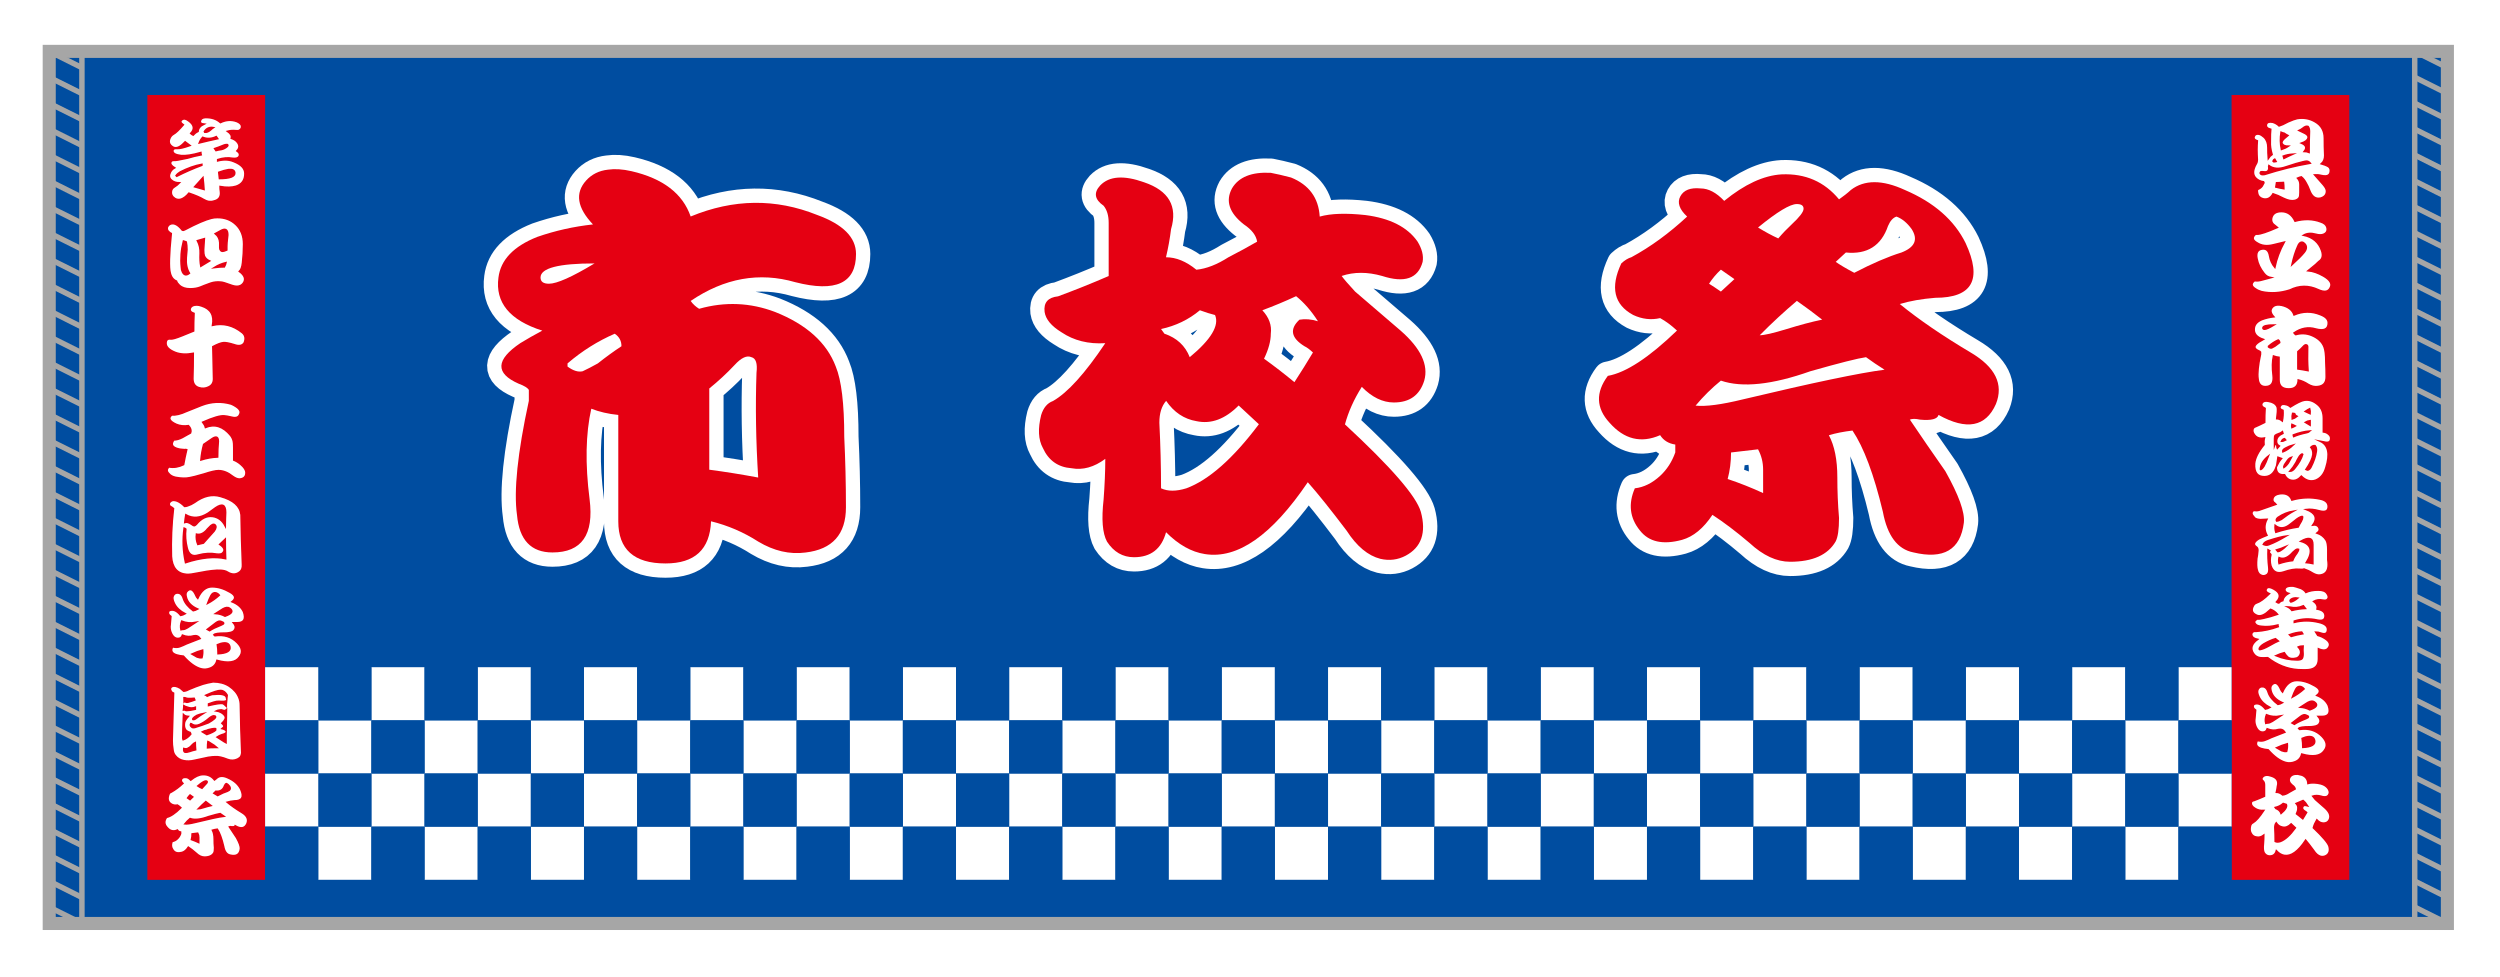 <?xml version="1.0" encoding="utf-8"?>
<!-- Generator: Adobe Illustrator 27.5.0, SVG Export Plug-In . SVG Version: 6.00 Build 0)  -->
<svg version="1.1" id="_x33_410" xmlns="http://www.w3.org/2000/svg" xmlns:xlink="http://www.w3.org/1999/xlink" x="0px" y="0px"
	 viewBox="0 0 3250.5 1270.1" style="enable-background:new 0 0 3250.5 1270.1;" xml:space="preserve">
<style type="text/css">
	.st0{fill:#FFFFFF;}
	.st1{fill:#004DA0;}
	.st2{fill:#E50012;}
	.st3{fill:#FFFFFF;stroke:#E50012;stroke-width:1.962;stroke-miterlimit:10;}
	.st4{fill:none;stroke:#FFFFFF;stroke-width:37.149;stroke-linejoin:round;stroke-miterlimit:10;}
	.st5{fill:none;stroke:#A6A6A6;stroke-width:7.087;stroke-miterlimit:10;}
	.st6{fill:none;stroke:#A6A6A6;stroke-width:17.008;stroke-miterlimit:10;}
</style>
<rect class="st0" width="3250.5" height="1270.1"/>
<g>
	<rect x="64" y="66.8" class="st1" width="3118.1" height="1133.9"/>
	<g>
		<rect x="191.6" y="123.5" class="st2" width="153.1" height="1020.5"/>
		<g>
			<path class="st3" d="M260.7,156.8c0.6-2.3,2.6-3.6,5.9-3.9c8.2-0.3,14.8,1.9,20,6.5c7.3-3.5,14.4-3.9,21.4-1.3
				c3.3,1.4,5.3,3.2,5.9,5.2c0.6,2.6-0.3,4.6-2.7,6.1c-1.2,0.6-3,0.7-5.5,0.4c-3.3-0.3-6.7,0-10,0.9c4.2,2.9,5.9,5.9,5,9.1
				c3.6,1.2,6.4,3,8.2,5.6c2.7,3.8,2.4,7.4-0.9,10.8c3.3,2.3,4.2,4.8,2.7,7.4c-1.5,2-4.2,2.7-8.2,2.2c-6.1-1.1-12.6-0.6-19.5,1.7
				v1.7c7.9-2,14.8-1.7,20.9,0.9c9.7,3.8,14.5,8.9,14.5,15.6c0,8.4-3.8,13.8-11.4,16.4c-5.5,1.7-12.4,1.9-20.9,0.4
				c0,2,0.1,4.2,0.5,6.5c0.9,6.9-2.1,11.1-9.1,12.5c-1.8,0.6-3.9,0.7-6.4,0.4c-1.8-0.3-3.9-1.2-6.4-2.6c-4.2-2.6-10.6-5.3-19.1-8.2
				c-3.3,4-6.7,6.6-10,7.8c-3,0.9-5.8,0.6-8.2-0.9c-3.6-2.3-5.2-5.5-4.5-9.5c0.3-2.3,1.7-4.2,4.1-5.6c2.4-1.4,4.5-3.2,6.4-5.2
				c-4.5,0-8.2-1.3-10.9-3.9c-2.7-2.6-3-5.9-0.9-10c1.2-2.3,3-4.2,5.5-5.6c-4.2-2.6-5.9-5-5-7.4c0.6-1.7,2.1-2.4,4.5-2.2
				c0.9,0.3,6.7-0.7,17.3-3c5.8-1.7,11.7-3.2,17.7-4.3c-0.3-1.1-0.5-2.2-0.5-3c-11.2,3.2-19.8,4.5-25.9,3.9
				c-7.3-0.9-10.8-3-10.4-6.5c0.3-2,2.1-2.9,5.5-2.6c3,0.3,8.6-1,16.8-3.9c-2.4-1.7-4.5-3.3-6.4-4.8c-1.2,1.2-2.4,2.3-3.6,3.5
				c-4.8,4.3-9.1,5.3-12.7,3c-4.5-2.9-5.6-6.8-3.2-11.7c0.9-2,2.4-3.6,4.5-4.8c2.7-1.4,7-5.5,12.7-12.1c-3.9-2.6-4.4-4.9-1.4-6.9
				c2.1-1.4,4.8-0.9,8.2,1.7c7.3,5.2,8.2,10.7,2.7,16.4c0.9,0.9,2,1.6,3.2,2.2c1.8-2,3.9-3.6,6.4-4.8c0.3-4,2.9-7.2,7.7-9.5
				C261.3,161,259.8,159.4,260.7,156.8z M234.4,223.5c-2.4,1.4-4.2,3-5.5,4.8l0.9,0.9c10.9-5.5,21.8-10.2,32.7-14.3v-1.3
				C253.5,215.2,244.1,218.6,234.4,223.5z M263.9,230.8c-3.6,4-7.3,8.1-10.9,12.1c3.9,1.2,8,2.3,12.3,3.5
				C265,241.2,264.5,236,263.9,230.8z M281.2,177.6c-6.1,2.9-12,3.2-17.7,0.9c-2.1,2.3-3.6,4.8-4.5,7.4c8.2-2,16.2-3.9,24.1-5.6
				C282.4,179.3,281.8,178.5,281.2,177.6z M273.9,168.9c1.2-1.1,2.4-2.2,3.6-3c-5.2-0.9-9.1,0.9-11.8,5.2l0.5,0.9
				C268.6,172.3,271.2,171.3,273.9,168.9z M289.4,189.3c-3.3,1.4-6.8,2.7-10.4,3.9c0.6,0.9,1.2,1.7,1.8,2.6c2.1-0.6,4.4-1,6.8-1.3
				c3-0.6,5.8-2,8.2-4.3l0.5-1.3l-0.5-0.9C294.2,187.7,292.1,188.1,289.4,189.3z M305.3,224.8c-0.3-3.5-3-4.9-8.2-4.3
				c-3.6,0.6-7.9,1.7-12.7,3.5c0.3,2.9,0.6,5.6,0.9,8.2C298.9,232.1,305.6,229.7,305.3,224.8z"/>
			<path class="st3" d="M220.3,302c-2.4-1.7-3.3-3.9-2.7-6.5c0.6-1.4,1.5-2.6,2.7-3.5c4.5-2.6,9.5-0.9,15,5.2
				c0.9,1.4,1.7,2.2,2.3,2.2c0.6,0.3,1.7,0,3.2-0.9c14.8-7.8,26.2-12.7,34.1-14.7c2.4-0.6,5-0.9,7.7-0.9c9.7,0,17.7,3,24.1,9.1
				c6.7,6.3,10,14.9,10,25.5c0,8.1-0.5,16.2-1.4,24.2c-0.6,5.5-2,9.2-4.1,11.2c6.7,4.9,8.5,9.8,5.5,14.7c-3,4.6-8,5.8-15,3.5
				c-7.9-2.9-12.6-4.3-14.1-4.3c-4.8-0.6-9.4-0.1-13.6,1.3c-6.4,2.3-10.9,4-13.6,5.2c-3.6,1.4-8,2.2-13.2,2.2
				c-6.1,0-10.8-1.6-14.1-4.8c-2.1-2-3.3-3.7-3.6-5.2c-4.2-1.7-7-5.3-8.2-10.8c-1.8-6.6-1.4-23.6,1.4-51.1
				C221.7,303.2,220.9,302.6,220.3,302z M238.5,313.3c-3,11.5-3.9,22.9-2.7,34.2c0,2.3,0.5,4.3,1.4,6.1c2.1,4.3,5.1,4.9,9.1,1.7
				c-3.3-5.5-4.7-12.3-4.1-20.3c0.3-3.5,0.6-6.9,0.9-10.4c0-3.7-0.3-7.1-0.9-10C240.9,314,239.7,313.6,238.5,313.3z M265.7,332.8
				c-0.6-1.7-0.9-4.3-0.9-7.8c0.3-6.6,0.6-11.5,0.9-14.7c-3,0.9-6.1,1.7-9.1,2.6c2.7,5.2,3.9,10.8,3.6,16.9
				c-0.3,6.3,0,11.8,0.9,16.4c3.6-2.3,7.4-4.6,11.4-6.9C269.2,337.8,266.9,335.7,265.7,332.8z M293.9,341.4
				c-5.2,1.2-10.3,3.3-15.4,6.5c4.8-0.6,9.2-0.9,13.2-0.9C292.8,345,293.6,343.1,293.9,341.4z M296.2,305.5c0-7.5-3.3-9.2-10-5.2
				c-2.1,1.2-4.2,2.3-6.4,3.5c3.6,2.9,5.6,6.8,5.9,11.7v6.9c0,1.4,0.5,2.6,1.4,3.5c0.6,0.6,1.4,0.9,2.3,0.9c1.2,0,3-0.6,5.5-1.7
				C294.8,318.3,295.3,311.9,296.2,305.5z"/>
			<path class="st3" d="M247.6,400.5c1.2-2.6,3.9-3.9,8.2-3.9c1.8,0,3.9,0.4,6.4,1.3c11.8,3.8,16.5,12.1,14.1,25.1
				c13.9-3.2,26.8,0,38.6,9.5c3.9,3.2,4.8,7.5,2.7,13c-2.4,4-6.8,4.9-13.2,2.6c-6.4-2-11.1-2.9-14.1-2.6c-3,0.3-7.6,2-13.6,5.2
				c0.3,14.1,0.6,28.1,0.9,42c0,4.9-2.1,8.4-6.4,10.4c-3.9,2-8.2,2.3-12.7,0.9c-5.2-1.7-7.7-5.6-7.7-11.7c0.3-11,0.5-21.9,0.5-32.9
				c-9.1,1.7-17,1.3-23.6-1.3c-7.9-3.2-11.8-7.1-11.8-11.7c0-4.3,2-6.2,5.9-5.6c2.1,0.3,7.1-1.1,15-4.3c5.1-2,10.1-4,15-6.1
				c0-7.5,0.1-15.1,0.5-22.9C247.9,406,246.3,403.7,247.6,400.5z"/>
			<path class="st3" d="M242.6,534.9c6.4-2.6,12.9-5.2,19.5-7.8c12.7-4.9,25.6-5.5,38.6-1.7c2.1,0.9,4.2,2,6.4,3.5
				c4.8,3.2,6.4,6.5,4.5,10c-1.5,3.8-5,4.9-10.4,3.5c-4.8-1.1-8-1.7-9.5-1.7c-5.2-0.6-14.5,2.2-28.2,8.2c1.8,2.3,3,4.6,3.6,6.9
				c12.1-4.9,23-1.4,32.7,10.4c1.8,2.3,3,4.9,3.6,7.8c0.3,1.2,0.5,3.9,0.5,8.2v16c3,1.2,6.1,3,9.1,5.6c4.5,3.8,6.8,7.4,6.8,10.8
				c0,4.9-2.6,7.6-7.7,8.2c-2.7,0.3-5.9-0.9-9.5-3.5c-6.1-4.9-12.3-7.4-18.6-7.4c-3.6,0-9.8,1.4-18.6,4.3c-10,2.9-16.2,4.5-18.6,4.8
				c-4.8,1.1-11.1,1-18.6-0.4c-3.9-0.9-6.8-2.5-8.6-4.8c-3-2.9-3-5.8,0-8.7c6.4,1.2,12.7,0.1,19.1-3c1.2-6.6,2.6-13.1,4.1-19.5
				c-0.9-0.3-1.8-0.3-2.7,0c-4.2-0.3-6.8-0.6-7.7-0.9c-8.5-2-10.6-5.9-6.4-11.7c3.3,0,7-1,10.9-3c3.6-2,7.3-4,10.9-6.1
				c1.2-3.2,0.3-6.3-2.7-9.5c-5.8,0.9-11.1,0.3-15.9-1.7c-8.8-4-10.8-8.1-5.9-12.1C228.5,540,235,538.4,242.6,534.9z M283.9,573.9
				c0-5.8-2.6-7.1-7.7-3.9c-3.9,2.6-7.7,5.2-11.4,7.8c-1.8,6.6-3,13.4-3.6,20.3c7.3-2.3,14.5-3.6,21.8-3.9
				C283,587.3,283.3,580.5,283.9,573.9z"/>
			<path class="st3" d="M248.5,655.9c1.5-0.9,3-1.7,4.5-2.6c11.5-8.4,22.7-11,33.6-7.8c16.7,4.6,25.6,12.5,26.8,23.8
				c0.3,21.4,0.9,42.8,1.8,64.5c0.3,4.3-0.8,7.5-3.2,9.5c-4.8,4-10.3,4.2-16.4,0.4c-3.6-2.3-10.4-2.9-20.4-1.7
				c-3,0.3-8.3,1.1-15.9,2.6c-8.2,1.7-13.6,2.4-16.4,2.2c-12.4-0.9-19.1-8.7-20-23.4c-0.6-20.8,0.3-41.5,2.7-62.3
				c-0.6-0.6-1.4-1.1-2.3-1.7c-2.1-0.9-3.2-2-3.2-3.5c-0.3-1.4,0.3-2.7,1.8-3.9c1.8-1.7,4.7-1.9,8.6-0.4c3.3,1.4,6.5,3.8,9.5,6.9
				C242.1,658.5,244.8,657.6,248.5,655.9z M239.4,686.6c-2.1,15-1.5,30,1.8,45c20.3-6.6,37.7-8.4,52.2-5.2
				c-0.3-8.4-0.5-16.9-0.5-25.5c-2.4,2.3-4.8,4.6-7.3,6.9c6.4,4.3,7.4,8.2,3.2,11.7c-1.2,0.9-3.5,1.2-6.8,0.9
				c-7.9-1.4-16.1-1-24.5,1.3c-7.3,2.3-12-0.7-14.1-9.1c-2.1-8.4-2.7-16.6-1.8-24.7C241,687.3,240.3,686.9,239.4,686.6z
				 M293.4,666.3c0-10.1-4.4-12.1-13.2-6.1c-3.3,2.3-6.5,4.6-9.5,6.9c-10.3,6.6-20,7.4-29.1,2.2c-0.6,3.5-1.1,6.8-1.4,10
				c2.4-0.9,5.5,0,9.1,2.6c1.5,1.2,2.6,1.7,3.2,1.7c0.6,0,1.5-0.6,2.7-1.7c6.4-7.8,13.3-11.2,20.9-10.4c7.3,0.9,12.9,5,16.8,12.5
				C293,678,293.1,672.1,293.4,666.3z M278.5,690.5c2.7-3.7,3-6.5,0.9-8.2c-1.8-1.4-4.4-0.3-7.7,3.5c-1.5,1.4-2.7,2.7-3.6,3.9
				c-4.2,4.3-8.5,5.9-12.7,4.8c-0.6,4.6,0,9.1,1.8,13.4c2.4-0.6,4.8-1.1,7.3-1.7C269.2,700.9,273.9,695.7,278.5,690.5z"/>
			<path class="st3" d="M275.7,763c7.6,0,15.3,2.3,23.2,6.9c7.3,4,8.2,8.2,2.7,12.5c7.3,2.9,12.3,7.2,15,13
				c3.3,9.5,0.6,14.3-8.2,14.3h-5c2.7,3.2,3.3,6.1,1.8,8.7c-0.9,2.3-3.5,3.8-7.7,4.3c-1.5,0.3-3,0.4-4.5,0.4c-8.8,0-13.8,0.7-15,2.2
				l1.4,1.3c11.8-1.7,21.5,1.3,29.1,9.1c6.4,6.6,7.3,12.8,2.7,18.6c-4.8,6.9-14.5,8.4-29.1,4.3c-1.2,4.9-4.1,8.2-8.6,10
				c-4.2,1.7-8.3,2-12.3,0.9c-7.3-2-14.8-7.5-22.7-16.4c-3.3-0.3-6.4-0.9-9.1-1.7c-6.1-2-7.7-5.5-5-10.4c3.3,0.9,6.4,0.9,9.1,0
				c3-1.1,6.1-2.4,9.1-3.9c5.8-2.3,11.7-4.6,17.7-6.9c-2.1-3.2-5-4.3-8.6-3.5c-4.5,1.4-9.4,1.2-14.5-0.9c-0.9,2.9-2.9,4.3-5.9,4.3
				c-3.9,0-7-2.7-9.1-8.2c-1.2-3.2-1.5-6.5-0.9-10c0.3-3.5,0.6-6.9,0.9-10.4c-3.3-2.3-4.1-4.8-2.3-7.4c4.8-2.3,9.8-0.3,15,6.1
				c1.8-0.3,3.8-1,5.9-2.2c-6.7-3.5-11.4-7.9-14.1-13.4c-2.1-4.3-2.6-7.6-1.4-10c1.2-2.3,2.9-3.5,5-3.5c3.9-0.3,6.7,2.2,8.2,7.4
				c1.8,5.5,6.1,10.7,12.7,15.6c1.8-0.3,3.8-1,5.9-2.2c-8.5-3.7-13.5-9.1-15-16c-0.9-3.5-0.3-6.1,1.8-7.8c3.9-3.5,7.6-1.3,10.9,6.5
				c0.6,1.4,1.4,2.6,2.3,3.5C261.6,768.1,267.8,763,275.7,763z M236.2,807.6c-1.5,3.8-1.8,7.5-0.9,11.2c0.9-0.3,1.8-0.4,2.7-0.4
				c1.5,0,3.5-0.7,5.9-2.2c3.3-2.3,6.8-4.6,10.4-6.9C248,810.5,242,809.9,236.2,807.6z M263.5,845.2c-4.5,1.2-9.2,2.9-14.1,5.2
				c2.4,1.4,4.7,2.7,6.8,3.9c2.4,0.9,4.5,1.2,6.4,0.9C263.5,851.7,263.8,848.4,263.5,845.2z M287.5,812.8c4.5-1.7,4.5-3.3,0-4.8
				c-1.8-0.9-4.1-0.3-6.8,1.7c-3.9,2.9-7.7,5.8-11.4,8.7c0.9,0.6,2,1.2,3.2,1.7C275.9,817.8,280.9,815.4,287.5,812.8z M280.7,770.8
				c-2.7-0.6-4.8,0.6-6.4,3.5c-1.8,3.5-3.3,6.9-4.5,10.4c5.5-2.9,10.6-6.5,15.4-10.8C284.1,772.4,282.5,771.4,280.7,770.8z
				 M298.4,790.7c-2.1-1.4-5-1.1-8.6,0.9c-3,2-6.2,4-9.5,6.1c4.2,0.3,8.3,1.4,12.3,3.5C301.9,797.9,303.9,794.5,298.4,790.7z
				 M298.9,840.9c-0.9-4.6-4.8-6.1-11.8-4.3c-1.5,0.6-3,1.2-4.5,1.7c0.6,3.8,0.9,7.6,0.9,11.7C295,849.4,300.1,846.4,298.9,840.9z"
				/>
			<path class="st3" d="M298,892.2c6.4,4.3,10.6,9.4,12.7,15.1c1.2,2.9,1.8,6.1,1.8,9.5c0.3,20.8,0.9,41.5,1.8,62.3
				c-0.3,2.3-0.9,4-1.8,5.2c-0.9,0.9-2.1,1.7-3.6,2.6c-4.2,2-8.6,2.2-13.2,0.4c-6.4-2.6-11.7-3.8-15.9-3.5c-2.1,0-5.2,0.3-9.1,0.9
				c-6.1,1.4-12.1,2.7-18.2,3.9c-4.8,1.1-9.4,1.3-13.6,0.4c-4.5-0.9-8.2-3-10.9-6.5c-1.8-2-2.9-4.9-3.2-8.7
				c-0.6-3.5-0.9-7.2-0.9-11.2c0.6-20.5,1.2-41,1.8-61.4c-1.2-0.6-2.1-1.1-2.7-1.7c-2.1-3.2-1.8-5.5,0.9-6.9
				c2.4-1.1,5.9-0.4,10.4,2.2c1.5,1.2,3,2.5,4.5,3.9c1.8,0,4.1-0.7,6.8-2.2c6.1-2.6,12.1-4.9,18.2-6.9c3.9-1.1,8.3-2.2,13.2-3
				C285.3,886.6,292.2,888.5,298,892.2z M238.5,929c-0.6,13.3-0.9,23.4-0.9,30.3c0,0.9,0.1,1.7,0.5,2.6c3.9-1.4,7.3-3.9,10-7.4
				c-0.3-1.1-0.6-1.9-0.9-2.2c-1.2-0.3-2.3-0.7-3.2-1.3c-1.2-0.6-2.1-1.3-2.7-2.2c-1.5-2.3-2-5.3-1.4-9.1c0.3-2,2-4.8,5-8.2
				C242.1,931.3,240,930.5,238.5,929z M238.5,923.4c0.3,0,0.8-0.1,1.4-0.4c0.9,0.6,1.8,0.9,2.7,0.9c2.7,0,6.5-0.6,11.4-1.7
				c0-1.1,0-2,0-2.6c-1.5,0.6-3.2,0.9-5,0.9c-2.1,0-4.5-0.6-7.3-1.7c-0.9-0.3-1.8-0.7-2.7-1.3C238.9,919.6,238.8,921.7,238.5,923.4z
				 M250.3,968c-1.2,1.4-2.6,2.7-4.1,3.9c-0.9,0.3-1.7,0.7-2.3,1.3c-0.9,0.3-1.5,0.4-1.8,0.4c-1.2,0-2.3-0.1-3.2-0.4
				c-0.3,2.6,0.1,4.2,1.4,4.8c1.8,0.3,3.9,0,6.4-0.9c2.4-0.9,5-1.6,7.7-2.2c-0.3-3.5-0.5-6.6-0.5-9.5
				C252.7,965.9,251.5,966.8,250.3,968z M239.4,912.6c0.3-0.3,0.6-0.4,0.9-0.4c0.6,0.3,1.2,0.6,1.8,0.9c1.2,0.3,3.8-0.3,7.7-1.7
				c0.9-0.3,2.1-0.7,3.6-1.3c-0.3-0.9-0.6-1.6-0.9-2.2c-6.1,0.6-9.7,0.4-10.9-0.4c-0.9-0.3-1.7-0.4-2.3-0.4
				C239.4,908.4,239.4,910.3,239.4,912.6z M270.3,935.1c-3,2.6-6.7,4.9-10.9,6.9c-3.3,1.4-6.4,1.4-9.1,0c-0.9-0.9-1.7-1.3-2.3-1.3
				c-0.9,1.7-0.6,3.2,0.9,4.3c0.9,1.2,2.4,1.4,4.5,0.9c6.4-2,12.3-4,17.7-6.1c7-4,10-6.8,9.1-8.2c-0.3-0.6-1.1-0.9-2.3-0.9
				C276.2,930.7,273.6,932.2,270.3,935.1z M258,929.4c-1.2,0.6-2,0.9-2.3,0.9c-3.9,2.3-5.6,4-5,5.2c1.2,0.3,2.4,0,3.6-0.9
				c4.8-3.5,8.2-5.8,10-6.9C261.3,928.3,259.2,928.9,258,929.4z M275.7,947.6c-1.8,0.3-3.2,0.6-4.1,0.9c-1.2,0.3-2,0.6-2.3,0.9
				c-1.2,0.3-2.4,0.6-3.6,0.9c-1.2,0.6-2.1,1-2.7,1.3c1.8,1.2,3.8,2.3,5.9,3.5c5.8-2,9.5-3.9,11.4-5.6c0.3-1.4,0.3-2.2,0-2.2
				C278.8,947.2,277.2,947.3,275.7,947.6z M267.6,903.9c0.6,0.3,1.2,0.7,1.8,1.3c2.1-0.9,4.2-1.6,6.4-2.2c6.1-0.6,10.4-0.6,13.2,0
				c1.5,0.3,2.9,0.9,4.1,1.7c0.9,0.9,1.5,2.2,1.8,3.9l0.5-4.8c-1.5-2.6-3.2-4.3-5-5.2c-0.9-0.6-2.1-0.9-3.6-0.9
				C283.6,897.6,277.2,899.6,267.6,903.9z M269.8,972.3c2.4-0.3,6.5-0.4,12.3-0.4c-1.8-1.7-5-3.9-9.5-6.5c-0.6-0.6-1.4-1-2.3-1.3
				C270,966.4,269.8,969.1,269.8,972.3z M277.5,913c-1.8,0.6-3.9,1.3-6.4,2.2c0,0.6,0,1.3,0,2.2c10-2.3,16.2-3.2,18.6-2.6
				c0.9,0.3,2.4,1.4,4.5,3.5c0-1.4,0.1-3.9,0.5-7.4c-1.5,1.2-4.8,1.4-10,0.9C282.7,911.7,280.3,912.1,277.5,913z M281.2,924.3
				c2.1,0.3,4.2,1,6.4,2.2c2.4,1.4,4.1,3,5,4.8c1.2,2.3-0.2,5.3-4.1,9.1c2.7,2.3,3.3,4.2,1.8,5.6c-0.6,0.3-1.2,0.7-1.8,1.3
				c2.7,0.6,4.5,1.6,5.5,3c0-6.6,0.2-15.9,0.5-27.7c-0.9,0.9-1.7,1.3-2.3,1.3c-0.9,0-1.7-0.1-2.3-0.4c-1.2-0.6-2.6-0.7-4.1-0.4
				C283.9,923.2,282.4,923.7,281.2,924.3z M288,955.4c-1.8,0.6-3.8,1.6-5.9,3c3,2,6.2,4,9.5,6.1c0.9,0.6,1.7,1,2.3,1.3
				c0-4.9,0-9.2,0-13C292.4,954,290.4,954.8,288,955.4z"/>
			<path class="st3" d="M263.5,1007.2c6.4-0.3,11.5,2,15.4,6.9c1.2-0.9,2.3-1.7,3.2-2.6c3.6-2.9,8.5-2.9,14.5,0
				c7.9,3.5,13.3,8.4,16.4,14.7c4.5,10.1,1.8,15.1-8.2,15.1c-3.6,0.3-6.8,0.9-9.5,1.7c5.1,4.3,11.5,8.8,19.1,13.4
				c6.7,4,8.9,8.8,6.8,14.3c-2.7,6.3-7.9,7.4-15.4,3c-0.3,1.2-2,1.6-5,1.3c-1.2-0.3-2.1-0.3-2.7,0c3,4.6,6.2,9.4,9.5,14.3
				c3.6,6.6,5.3,11.4,5,14.3c-0.9,7.5-5.5,10.2-13.6,8.2c-4.2-0.9-7-4.6-8.2-11.2c-2.4-10.4-5.2-17.9-8.2-22.5
				c-2.4,0.3-4.5,0.7-6.4,1.3c1.5,2.9,2.3,6.8,2.3,11.7c0,3.8,0.1,7.5,0.5,11.2c0,3.2-0.3,5.3-0.9,6.5c-2.1,3.7-6.2,5.6-12.3,5.6
				c-3.6,0-7.3-1.7-10.9-5.2c-3.6-3.2-7-5.8-10-7.8c-2.4,3.7-5.2,6.1-8.2,6.9c-5.2,1.4-8.9,0.6-11.4-2.6c-2.7-3.5-3.2-7.4-1.4-11.7
				c2.4-0.3,4.7-1.4,6.8-3.5c1.8-1.7,3.2-3.9,4.1-6.5v-2.2c-1.8-0.3-3.2-1.1-4.1-2.6c-5.2,2.3-9.7,1.2-13.6-3.5
				c-3.6-4-3.8-8.4-0.5-13c4.8-0.9,11.1-5,18.6-12.5c-1.5-1.4-3-2.6-4.5-3.5c-2.4,0.6-4.8,0.3-7.3-0.9c-5.2-2.9-6.2-7.6-3.2-14.3
				c0.9-0.9,1.8-1.4,2.7-1.7c5.1-2.9,10.1-6.6,15-11.2c-2.1-2-2.7-3.9-1.8-5.6c0.9-1.7,2.7-2.4,5.5-2.2c2.1,0,4.2,1.2,6.4,3.5
				C253.5,1009.9,258.6,1007.4,263.5,1007.2z M286.2,1057.8c-2.1,0.3-7.1,1.6-15,3.9c-10.3,3.8-18.3,4.6-24.1,2.6
				c-2.4,2-4.7,4.3-6.8,6.9c2.7,0.3,7-0.3,12.7-1.7c18.8-4.6,31.5-7.4,38.2-8.2C289.4,1060.1,287.7,1058.9,286.2,1057.8z
				 M247.1,1033.6c-1.2,1.2-2.3,2.5-3.2,3.9c0.9,0.6,2,1.3,3.2,2.2c1.2-1.1,2.4-2.3,3.6-3.5C249.5,1035.3,248.3,1034.4,247.1,1033.6
				z M258.5,1088.9c0-2-0.5-3.9-1.4-5.6c-2.4,0.3-4.8,0.6-7.3,0.9c0,2.6-0.3,5.1-0.9,7.4c3.3,1.2,6.5,2.5,9.5,3.9V1088.9z
				 M257.1,1021.9c1.8,1.2,3.6,2.2,5.5,3c1.2-1.4,2.4-2.7,3.6-3.9c2.1-2,3.2-3.5,3.2-4.3s-0.6-1.3-1.8-1.3
				C265.7,1015.4,262.3,1017.5,257.1,1021.9z M267.6,1042.2c-3.3,2.9-6.7,6.1-10,9.5c1.2,0,3.6-0.6,7.3-1.7c3.6-1.1,6.8-2,9.5-2.6
				C272.2,1045.7,270,1043.9,267.6,1042.2z M283,1034.4c4.8-2.6,9.1-4.5,12.7-5.6c3.6-1.4,4.5-3.6,2.7-6.5c-1.2-1.7-2.6-2.9-4.1-3.5
				c-0.9,0.3-1.7,1.2-2.3,2.6c-1.8,5.5-5.6,7.9-11.4,7.4c-0.6,0.6-1.5,1.4-2.7,2.6C279.2,1032.3,280.9,1033.3,283,1034.4z"/>
		</g>
	</g>
	<g>
		<rect x="2901.5" y="123.5" class="st2" width="153.1" height="1020.5"/>
		<g>
			<path class="st3" d="M2974.9,158.5c5.1-2.3,9.1-3.7,11.8-4.3c8.5-1.4,16.4,0,23.6,4.3c7.9,4.6,11.8,11.7,11.8,21.2
				c0,7.5,0.1,15,0.5,22.5c0,4.6-1.5,8.2-4.5,10.8c3.9,1.2,6.4,2,7.3,2.6c3,1.2,4.5,3.2,4.5,6.1c0,6.1-3.8,8.2-11.4,6.5
				c-3.6-0.9-6.7-1.1-9.1-0.9c3.9,4.3,7.7,8.7,11.4,13c2.7,3.2,4.1,5.9,4.1,8.2c0,4.6-2.6,7.6-7.7,9.1c-6.7,1.4-11.5-2.2-14.5-10.8
				c-1.2-3.2-2.6-6.1-4.1-8.7c-1.8-3.5-3.9-6.2-6.4-8.2c-1.5,0.3-3.2,0.9-5,1.7c2.1,2.3,3.2,5.1,3.2,8.2v10.4c0,3.2-0.3,5.3-0.9,6.5
				c-1.2,2-3.2,3.3-5.9,3.9c-3.9,0.9-8.6,0-14.1-2.6c-5.5-2.9-10.2-4.9-14.1-6.1c-3.3,5.8-7.7,7.9-13.2,6.5
				c-3.9-1.2-6.2-3.5-6.8-6.9c-0.6-2.3-0.6-4,0-5.2c2.4-0.9,4.4-2.3,5.9-4.3c0.9-1.7,1.7-3.2,2.3-4.3l-0.5-1.3
				c-4.2-0.6-7.7-2.3-10.4-5.2c-3.9-4.3-3.6-10.4,0.9-18.2c0.9-1.4,1.4-3.2,1.4-5.2c-0.6-9.2-0.6-17.4,0-24.7c-3.6-1.1-5-3-4.1-5.6
				c0.9-2.6,3-3.6,6.4-3c2.1,0.6,4.2,1.9,6.4,3.9c3.3,3.2,5,7.6,5,13.4c0,4.6,0.1,9.4,0.5,14.3c1.5-2.3,3.2-4,5-5.2
				c-1.8-6.3-2.6-11.8-2.3-16.4c0-7.8,0.1-13.3,0.5-16.4c-4.5-1.1-6.4-3.3-5.5-6.5c0.9-2.6,3.6-3.5,8.2-2.6c3,0.9,5.8,2.5,8.2,4.8
				C2965.8,163.1,2969.8,161.3,2974.9,158.5z M2999,209.5c-0.9,0-2.6,0.3-5,0.9c-4.2,0.9-11.5,3-21.8,6.5
				c-9.1,3.2-16.5,2.6-22.3-1.7c-0.3,0.9-0.3,1.9,0,3c0,4-2.1,5.8-6.4,5.2c-2.1-0.3-3.5-0.3-4.1,0c-1.2,1.4-0.9,2.6,0.9,3.5
				c0.9,0.3,2.3,0.3,4.1,0c19.7-6.3,39.5-11.2,59.5-14.7C3002.5,210.4,3000.8,209.5,2999,209.5z M2957.7,206.9l-1.4,0.9
				c-0.3,0.6-0.6,1.2-0.9,1.7l0.9,0.9c0.9,0,2-0.1,3.2-0.4C2958.9,208.8,2958.3,207.8,2957.7,206.9z M2959.9,237.6
				c-0.3,1.7-0.6,3.6-0.9,5.6c3.3,0.9,6.8,1.6,10.5,2.2c0-2.9-0.2-5.6-0.5-8.2C2966.3,237.2,2963.3,237.4,2959.9,237.6z
				 M2965.8,171.9c-1.2,7.5-1.1,15,0.5,22.5c3-0.9,6.1-2.3,9.1-4.3c-4.2,0-7-1.1-8.2-3.5c-0.9-2,0.5-4.5,4.1-7.4
				c1.2-0.9,2.4-1.9,3.6-3c-1.8-0.9-3.5-1.9-5-3C2968.4,172.9,2967.1,172.5,2965.8,171.9z M2981.3,200.4c-4.8,0.3-9.1,1.2-12.7,2.6
				c0.3,1.2,0.6,2.2,0.9,3C2973.4,204,2977.3,202.2,2981.3,200.4z M2994,166.7c-1.5,1.2-3.2,2.2-5,3c1.8,0.9,3.6,1.7,5.5,2.6
				c4.8,2,7,4.3,6.4,6.9c-0.6,2.9-3.5,5.2-8.6,6.9c6.1,2.6,7.3,6.2,3.6,10.8c2.1,0,4.2,0.4,6.4,1.3c0-9.2,0.1-18.3,0.5-27.3
				c0-2.9-0.6-5-1.8-6.5C2999,163.6,2996.7,164.4,2994,166.7z"/>
			<path class="st3" d="M2958.1,293.3c-3.6-2.3-5.2-5.5-4.5-9.5c1.2-5.8,5.5-8.7,12.7-8.7c7.9,0,13.8,4.2,17.7,12.5
				c12.1-3.2,23.2-2.9,33.2,0.9c4.5,1.4,7.3,3.8,8.2,6.9c1.2,4.3-0.2,7.4-4.1,9.1c-2.7,1.2-6.2,1.2-10.4,0
				c-6.1-1.7-11.4-1.3-15.9,1.3c12.1,2.6,20,9.4,23.6,20.3c2.1,6.3,0.9,11-3.6,13.8c-1.5,1.7-6.2,5.8-14.1,12.1
				c6.4,0.6,13,2.9,20,6.9c8.5,4.9,11.5,9.8,9.1,14.7c-2.4,5.8-7.7,6.8-15.9,3c-12.4-5.8-24.7-5.6-36.8,0.4
				c-12.4,4-24.7,4.8-36.8,2.2c-3-0.9-5.6-2-7.7-3.5c-5.8-3.5-6.2-7.1-1.4-10.8c2.7,0.6,6.1,0.3,10-0.9c3.6-0.9,7.4-1.9,11.4-3
				c-3.6-0.6-6.7-2.4-9.1-5.6c-4.8-6.1-7.9-12.4-9.1-19c-1.5-7.2,0.5-11.4,5.9-12.5c5.8-1.1,9.2,1.7,10.4,8.7
				c0.9,5.8,3.2,10.8,6.8,15.1c2.4-11.2,6.5-22.2,12.3-32.9c-4.8,1.2-9.7,2.3-14.5,3.5c-8.2,2-15.1,1.2-20.9-2.6
				c-5.2-2.9-6.4-6.1-3.6-9.5c0.9-1.4,2.3-2,4.1-1.7c3.9,0,12.6-2.9,25.9-8.7C2959.9,295,2959,294.2,2958.1,293.3z M2995.8,328.3
				c3.3-4,3.8-7.6,1.4-10.8c-2.7-3.2-5.3-3.5-7.7-0.9c-0.6,0.6-1.4,2-2.3,4.3c-2.7,6.1-5.2,13.8-7.3,23.4
				C2987.5,337.4,2992.8,332.1,2995.8,328.3z"/>
			<path class="st3" d="M2954.5,399.6c1.5-1.7,3.5-2.7,5.9-3c1.8-0.3,3.9-0.1,6.4,0.4c8.5,2,13.8,6.2,15.9,12.5
				c11.5-4.9,22.9-5,34.1-0.4c7,2.6,10.4,6.2,10.4,10.8c0,8.1-5.5,10.7-16.4,7.8c-9.7-2.9-19.1-1.1-28.2,5.2
				c0.6,0.9,1.4,1.6,2.3,2.2c7-2,13.8-1.7,20.4,0.9c8.5,3.5,13.9,8.5,16.4,15.1c1.5,3.8,2.3,10.2,2.3,19.5
				c0.3,6.3,0.5,12.8,0.5,19.5c0,7.5-3.6,11.7-10.9,12.5c-4.2,0.6-8.5-0.4-12.7-3c-3.9-2.6-8.2-4.5-12.7-5.6
				c-0.3,7.8-4.4,11.7-12.3,11.7c-8.5,0-12.7-3.9-12.7-11.7v-29.4c-2.7-0.3-5.2-0.9-7.3-1.7c-1.5,6.9-1.7,15.3-0.5,25.1
				c1.2,9.8-2.1,14.7-10,14.7c-5.8,0-8.9-3.5-9.5-10.4c-0.9-6.6,0.1-17.2,3.2-31.6v-3c-0.3-0.6-1.2-1.1-2.7-1.7
				c-6.4-2.9-6.2-6.6,0.5-11.2c1.8-1.1,3.8-2.3,5.9-3.5c-8.8-2.9-12.7-7.8-11.8-14.7c0.6-4.9,4.1-8.7,10.4-11.2
				c4.8-1.7,9.8-2.9,15-3.5C2952.1,407.1,2951.5,403,2954.5,399.6z M2942.2,426.4c0,1.2,0.8,1.7,2.3,1.7c2.1,0,6.2-1.9,12.3-5.6
				C2947.1,422.5,2942.2,423.8,2942.2,426.4z M2962.2,442c-4.5,2-8.8,4.8-12.7,8.2v0.9c1.5,1.2,2.9,1.6,4.1,1.3
				c1.2-0.6,2.6-1.3,4.1-2.2c2.1-1.7,4.2-3.3,6.4-4.8C2964,444,2963.4,442.8,2962.2,442z M3000.4,452.8c0.3-2.6-0.2-4-1.4-4.3
				c-1.2-0.6-2.7,0.1-4.5,2.2c-2.1,2.3-4.4,4.5-6.8,6.5v22.5c4.2,0.6,8.6,1.3,13.2,2.2C3000.2,471.7,3000.1,462,3000.4,452.8z"/>
			<path class="st3" d="M2995.8,520.5c6.4-1.1,12.4,0.9,18.2,6.1c4.5,4,6.8,9.8,6.8,17.3v17.7c2.7,0.3,5,1.3,6.8,3
				c2.1,1.7,3,3.8,2.7,6.1c-0.3,4-3.2,5.3-8.6,3.9c-1.8-0.3-3.5-0.6-5-0.9c10.6,4.9,13,16.4,7.3,34.6c-2.4,8.1-6.8,13.4-13.2,16
				c-6.4,2.3-12.6,0.6-18.6-5.2c-3.3,3.7-6.8,5.6-10.4,5.6c-5.2,0-8.9-2.5-11.4-7.4c-7.3,0.6-10.9-2.7-10.9-10
				c-3,8.4-8.2,12.5-15.4,12.5c-9.1,0-13.3-5.6-12.7-16.9c0.6-7.2,4.7-15.4,12.3-24.7c-0.3-2.9-0.2-5.8,0.5-8.7
				c-6.4,1.2-10.9-0.6-13.6-5.2c-1.2-1.7-1.7-3.6-1.4-5.6c0.3-2,1.5-3.3,3.6-3.9c3.9-1.7,7.9-3.6,11.8-5.6c0-6.1,0.1-12.1,0.5-18.2
				c-4.2-2-5.5-4.5-3.6-7.4c1.5-2,4.2-2.6,8.2-1.7c5.5,0.9,9.1,3.2,10.9,6.9c0.6,1.7,0.8,4,0.5,6.9c-0.3,3.5-0.6,6.3-0.9,8.7
				c2.4,0,4.8,1,7.3,3c0.9-4.6,1.2-9.2,0.9-13.8c-3.9-1.4-5-3.5-3.2-6.1c1.2-2,3.6-2.4,7.3-1.3c1.8,0.3,3.6,1.3,5.5,3
				C2986.1,524.1,2992.2,521.1,2995.8,520.5z M2943.6,606.2c1.5-2.6,3.5-7.1,5.9-13.4c-6.7,5.2-10.2,11-10.5,17.3l0.5,0.4
				C2941,609.7,2942.4,608.2,2943.6,606.2z M2967.7,561.2c-1.8,1.4-3.5,2.3-5,2.6c-2.4,0.9-3.9,1.6-4.5,2.2c-0.6,0.6-0.9,2-0.9,4.3
				v8.7c0.3-0.9,0.9-1.4,1.8-1.7c0.9,0.9,1.4,2,1.4,3.5c0,0.6,0.1,1.3,0.5,2.2c0.9-0.9,1.8-1.9,2.7-3c-3-1.7-4.2-4.3-3.6-7.8
				c0.6-3.7,3.3-6.6,8.2-8.7C2968.1,562.8,2968,562.1,2967.7,561.2z M2961.8,594.5c-0.6,3.8-1.2,7.6-1.8,11.7
				c1.8-3.7,3.9-7.1,6.4-10C2964.8,595.7,2963.3,595.1,2961.8,594.5z M2970.4,570.3c-1.8,0.3-3.2,1.4-4.1,3.5c1.8,0,3.6-0.6,5.5-1.7
				C2971.1,571.4,2970.7,570.9,2970.4,570.3z M2981.7,578.5c-3.3,0.9-6.8,2.3-10.4,4.3c-2.7,1.4-3.8,3-3.2,4.8
				C2973,585.6,2977.5,582.6,2981.7,578.5z M2975.4,601.9c1.5-2.6,2.9-5,4.1-7.4c-2.1,0.6-3.9,2-5.5,4.3c-1.2,1.7-2.4,3.5-3.6,5.2
				c-0.9,1.7-1.2,3-0.9,3.9C2971.6,606.5,2973.6,604.5,2975.4,601.9z M2993.1,590.2c-1.8,0.9-3.3,2.5-4.5,4.8c-1.2,2-2.3,4-3.2,6.1
				c-2.4,4.3-5.2,8.2-8.2,11.7c2.4,0,4.7-1.4,6.8-4.3c5.1-6.3,8.5-12.3,10-17.7L2993.1,590.2z M2979.9,551.7c-0.3,1.4-0.3,2.9,0,4.3
				c1.5-0.6,3-1.3,4.5-2.2C2983,553,2981.4,552.3,2979.9,551.7z M2980.8,537.4c-0.6,2.3-0.8,4.8-0.5,7.4c2.1-0.6,4.2-1.7,6.4-3.5
				c-1.8-0.9-2.9-2-3.2-3.5C2982.7,537.6,2981.7,537.4,2980.8,537.4z M2981.7,565.5c0,0.6,0.1,1.3,0.5,2.2c4.5-2,10.3-3.7,17.3-5.2
				c1.5-0.3,2.9-1,4.1-2.2C2996.3,560.9,2989,562.7,2981.7,565.5z M3003.1,531.4c-1.8,0.9-3.8,2-5.9,3.5c2.1,0.9,4.2,1.9,6.4,3
				C3003.8,535.5,3003.7,533.4,3003.1,531.4z M3003.6,546.9c-2.4,0.3-4.5,1-6.4,2.2c2.1,1.4,4.2,2.7,6.4,3.9V546.9z M3004.5,581.5
				c2.1,2.6,3,5.8,2.7,9.5c-0.6,4.9-3.6,11.4-9.1,19.5c2.4,1.4,4.5,0.6,6.4-2.6c3.9-7.5,6.4-14.7,7.3-21.6c0.3-2.9-0.3-5.2-1.8-6.9
				C3008.1,579.1,3006.3,579.8,3004.5,581.5z"/>
			<path class="st3" d="M2957.7,654.1c-2.4-1.4-3.2-3.6-2.3-6.5c1.2-3.2,4.2-5,9.1-5.6c7.9-0.9,13,1.9,15.4,8.2
				c12.4-3.5,24.7-3.9,36.8-1.3c6.7,1.4,10.1,4.5,10.4,9.1c0.3,6.3-3.6,8.4-11.8,6.1c-6.1-1.7-11.7-2.3-16.8-1.7
				c12.1,4.6,15,11.4,8.6,20.3c3.6-0.6,6.2,0.4,7.7,3c1.5,2.6,0.8,5.1-2.3,7.4c5.1,1.7,9.1,4.8,11.8,9.1c1.5,2.3,2.3,6.6,2.3,13
				v12.5c0.3,2.3,0.5,4.5,0.5,6.5c0,7.8-3.3,12.3-10,13.4c-3,0.6-6.5-0.3-10.4-2.6c-3.6-2.3-7.3-4-10.9-5.2
				c-1.5,0.6-3.5,0.7-5.9,0.4c-5.8-0.6-12.7,0.6-20.9,3.5c-8.2,2.6-13.6-0.1-16.4-8.2c-1.2-4.6-1.2-9.4,0-14.3l-0.5-0.9
				c-1.8-1.4-2.1-2.9-0.9-4.3c-0.9-0.6-1.7-1-2.3-1.3c-0.3,7.5,0,15,0.9,22.5c0.6,4.6,0,7.8-1.8,9.5c-2.1,1.7-4.4,2.3-6.8,1.7
				c-3.3-0.9-5.5-3.3-6.4-7.4c-0.9-3.2-1.1-8.1-0.5-14.7c0.6-2.9,1.1-6.5,1.4-10.8c0-2-0.6-3.5-1.8-4.3c-4.5-2.9-3.6-6.3,2.7-10.4
				c2.7-1.4,6.4-3,10.9-4.8c-3.6-6.9-3.6-13.8,0-20.8c-4.5,0.3-7.4,0.4-8.6,0.4c-4.8-0.3-7.7-1.6-8.6-3.9c-1.8-1.7-2.6-3.5-2.3-5.2
				c0.6-2.3,2.1-3.2,4.5-2.6c0.9,0.3,2.4,0.1,4.5-0.4c7.6-2.6,15-5.2,22.3-7.8C2958.9,655.2,2958.3,654.6,2957.7,654.1z
				 M2944.9,708.6c1.8,0.6,3.9,0.3,6.4-0.9c4.8-1.7,12-5.3,21.4-10.8c-4.8,0.6-12.7,2.6-23.6,6.1c-3.3,1.2-5.5,2.7-6.4,4.8
				C2943.3,708,2944,708.3,2944.9,708.6z M2993.1,671.4c-2.7,0.6-5.9,2.5-9.5,5.6c-1.8,1.4-3.6,2.9-5.5,4.3
				c-7.3,6.1-13.9,6.6-20,1.7c-0.3,3.2,0,6.2,0.9,9.1c10-3.2,19.7-5.5,29.1-6.9c1.2-2.6,2.6-5,4.1-7.4c1.2-2.3,1.8-4.2,1.8-5.6
				L2993.1,671.4z M2966.3,675.3c5.5-4.3,10.7-7.9,15.9-10.8c-7.3,1.2-14.1,3.9-20.4,8.2c-2.1,1.7-2.7,3.3-1.8,4.8
				C2961.8,677.4,2963.9,676.7,2966.3,675.3z M2967.7,714.2c1.5-1.1,2.9-2.3,4.1-3.5c-3.9,1.7-7.9,3.2-11.8,4.3
				c0.6,0.6,1.2,1.3,1.8,2.2C2963.6,717,2965.5,715.9,2967.7,714.2z M2983.6,715.9c-1.8,1.4-3.3,2.9-4.5,4.3
				c-5.5,5.5-10.8,7.1-15.9,4.8c-0.6,2.6-0.6,5.2,0,7.8c6.1-2,12-3.3,17.7-3.9c1.2-3.2,3-6.3,5.5-9.5c1.5-2.3,2.3-4,2.3-5.2
				C2987,713.6,2985.4,714.2,2983.6,715.9z M3007.2,708.1c0-8.9-5.3-10.4-15.9-4.3c13.9,3.8,16.4,13,7.3,27.7c3,0.3,5.9,0.7,8.6,1.3
				V708.1z"/>
			<path class="st3" d="M2971.3,768.6c-0.9-1.7-0.6-3.3,0.9-4.8c1.8-1.4,5-2,9.5-1.7c1.8,0.3,5.1,1.3,10,3c3,1.4,5.1,3.2,6.4,5.2
				c4.5-2,9.8-3,15.9-3c5.8,0,9.5,1.4,11.4,4.3c1.5,2,2.1,3.9,1.8,5.6c-0.9,2.9-3.3,3.9-7.3,3c-4.2-0.9-8.2-0.3-11.8,1.7
				c3.9,2.9,5.5,6.2,4.5,10c6.7,1.2,10.1,3.9,10.4,8.2c0.3,5.5-3,7.5-10,6.1c-10-2.3-20-1.9-30,1.3v1.7c10.6-2.6,21.2-2.6,31.8,0
				c7.6,1.7,11.4,4.8,11.4,9.1c0,5.2-2.9,6.8-8.6,4.8c-2.4-0.9-4.7-1.3-6.8-1.3c0.9,1.4,1.8,2.9,2.7,4.3c2.1,0.6,4.1,1.3,5.9,2.2
				c9.1,4.6,11.7,9.4,7.7,14.3c-2.4,3.2-6.7,3.5-12.7,0.9v13.4c0,8.4-4.4,13-13.2,13.8c-2.1,0.3-6.5,0.3-13.2,0
				c-13.9-0.9-27.1-6.1-39.5-15.6c-4.2,0.3-7.6,0.3-10,0c-3.6-0.6-6.5-2.4-8.6-5.6c-4.2-6.3-2.4-12.4,5.5-18.2
				c-4.5-0.9-7.1-2.7-7.7-5.6c-0.3-1.4,0.1-2.7,1.4-3.9c0.9-0.9,2.4-1.1,4.5-0.9c9.4-0.6,18.9-2.6,28.6-6.1
				c-0.3-0.9-0.5-1.6-0.5-2.2c-7.9,2-15,2.6-21.4,1.7c-3.9-0.3-6.5-1.3-7.7-3c-2.1-2.3-1.4-4.5,2.3-6.5c2.1,0.3,4.8,0,8.2-0.9
				c6.4-1.4,12.4-3.2,18.2-5.2c-2.7-3.2-5.8-5.3-9.1-6.5c-1.8,1.4-3.6,3-5.5,4.8c-5.2,3.8-9.5,4.6-13.2,2.6
				c-5.5-2.6-6.7-6.6-3.6-12.1c0.9-1.7,2.3-2.9,4.1-3.5c4.5-1.4,10.1-5.5,16.8-12.1c-4.8-2-5.9-4.5-3.2-7.4c1.5-1.4,4.4-1,8.6,1.3
				c8.5,4.6,9.7,10.2,3.6,16.9c0.9,0.6,1.7,1,2.3,1.3h0.9c1.5-1.7,3.2-2.7,5-3c0.6-3.7,3.2-6.9,7.7-9.5
				C2973.7,771,2972.2,770,2971.3,768.6z M2958.6,830.4c-4.8,1.4-10,3.8-15.4,6.9c-3.6,2.3-5.6,4.5-5.9,6.5l0.9,0.9
				c3.3-0.6,7.3-2.2,11.8-4.8c6.7-3.7,10.7-5.9,12.3-6.5C2961,832.3,2959.8,831.3,2958.6,830.4z M2986.7,858.1
				c3.3,0,5.5-0.6,6.4-1.7c0.9-1.1,1.4-3.2,1.4-6.1c-0.3-3.5-0.3-6.9,0-10.4c-2.4,0-4.5,0.4-6.4,1.3c3,3.2,3.9,6.3,2.7,9.5
				c-0.9,2.3-2.4,3.9-4.5,4.8c-5.2,1.4-9.1,1-11.8-1.3c-1.8-1.7-3.3-3.6-4.5-5.6c-3.6,0.9-7.3,2.2-10.9,3.9
				C2968.1,856.2,2977.3,858.1,2986.7,858.1z M2994.9,787.6c-5.8,2.6-11.7,3.2-17.7,1.7c-1.5-0.3-2.6-0.4-3.2-0.4
				c2.4,1.2,4.4,2.7,5.9,4.8c5.8-1.4,11.7-2.3,17.7-2.6C2996.7,789.9,2995.8,788.7,2994.9,787.6z M2992.6,821.8
				c-5.2,0.3-10.4,1.4-15.9,3.5c0.6,0.6,1.4,1.3,2.3,2.2c4.8-1.4,9.8-2.6,15-3.5C2993.4,823.1,2992.9,822.4,2992.6,821.8z
				 M2987.7,777.6c-3.9-0.6-7,0-9.1,1.7c-1.5,1.2-1.5,2.3,0,3.5C2981.6,782,2984.6,780.2,2987.7,777.6z"/>
			<path class="st3" d="M2986.3,884.8c7.6,0,15.3,2.3,23.2,6.9c7.3,4,8.2,8.2,2.7,12.5c7.3,2.9,12.3,7.2,15,13
				c3.3,9.5,0.6,14.3-8.2,14.3h-5c2.7,3.2,3.3,6.1,1.8,8.7c-0.9,2.3-3.5,3.8-7.7,4.3c-1.5,0.3-3,0.4-4.5,0.4c-8.8,0-13.8,0.7-15,2.2
				l1.4,1.3c11.8-1.7,21.5,1.3,29.1,9.1c6.4,6.6,7.3,12.8,2.7,18.6c-4.8,6.9-14.5,8.4-29.1,4.3c-1.2,4.9-4.1,8.2-8.6,10
				c-4.2,1.7-8.3,2-12.3,0.9c-7.3-2-14.8-7.5-22.7-16.4c-3.3-0.3-6.4-0.9-9.1-1.7c-6.1-2-7.7-5.5-5-10.4c3.3,0.9,6.4,0.9,9.1,0
				c3-1.1,6.1-2.4,9.1-3.9c5.8-2.3,11.7-4.6,17.7-6.9c-2.1-3.2-5-4.3-8.6-3.5c-4.5,1.4-9.4,1.2-14.5-0.9c-0.9,2.9-2.9,4.3-5.9,4.3
				c-3.9,0-7-2.7-9.1-8.2c-1.2-3.2-1.5-6.5-0.9-10c0.3-3.5,0.6-6.9,0.9-10.4c-3.3-2.3-4.1-4.8-2.3-7.4c4.8-2.3,9.8-0.3,15,6.1
				c1.8-0.3,3.8-1,5.9-2.2c-6.7-3.5-11.4-7.9-14.1-13.4c-2.1-4.3-2.6-7.6-1.4-10c1.2-2.3,2.9-3.5,5-3.5c3.9-0.3,6.7,2.2,8.2,7.4
				c1.8,5.5,6.1,10.7,12.7,15.6c1.8-0.3,3.8-1,5.9-2.2c-8.5-3.7-13.5-9.1-15-16c-0.9-3.5-0.3-6.1,1.8-7.8c3.9-3.5,7.6-1.3,10.9,6.5
				c0.6,1.4,1.4,2.6,2.3,3.5C2972.2,889.8,2978.4,884.8,2986.3,884.8z M2946.8,929.3c-1.5,3.8-1.8,7.5-0.9,11.2
				c0.9-0.3,1.8-0.4,2.7-0.4c1.5,0,3.5-0.7,5.9-2.2c3.3-2.3,6.8-4.6,10.4-6.9C2958.6,932.2,2952.5,931.7,2946.8,929.3z M2974,967
				c-4.5,1.2-9.2,2.9-14.1,5.2c2.4,1.4,4.7,2.7,6.8,3.9c2.4,0.9,4.5,1.2,6.4,0.9C2974,973.5,2974.3,970.2,2974,967z M2998.1,934.5
				c4.5-1.7,4.5-3.3,0-4.8c-1.8-0.9-4.1-0.3-6.8,1.7c-3.9,2.9-7.7,5.8-11.4,8.7c0.9,0.6,2,1.2,3.2,1.7
				C2986.4,939.6,2991.4,937.1,2998.1,934.5z M2991.3,892.6c-2.7-0.6-4.8,0.6-6.4,3.5c-1.8,3.5-3.3,6.9-4.5,10.4
				c5.5-2.9,10.6-6.5,15.4-10.8C2994.6,894.2,2993.1,893.1,2991.3,892.6z M3009,912.5c-2.1-1.4-5-1.1-8.6,0.9c-3,2-6.2,4-9.5,6.1
				c4.2,0.3,8.3,1.4,12.3,3.5C3012.5,919.7,3014.5,916.2,3009,912.5z M3009.5,962.7c-0.9-4.6-4.8-6.1-11.8-4.3
				c-1.5,0.6-3,1.2-4.5,1.7c0.6,3.8,0.9,7.6,0.9,11.7C3005.5,971.2,3010.7,968.1,3009.5,962.7z"/>
			<path class="st3" d="M2980.4,1020.9c-3.9-3.2-5-6.5-3.2-10c1.8-3.2,5.3-4.6,10.4-4.3c1.5,0.3,3.3,0.7,5.5,1.3
				c4.8,2,7.4,5.6,7.7,10.8c3-0.9,7.1-1,12.3-0.4c6.7,0.9,11.4,3.3,14.1,7.4c1.2,2,1.7,3.9,1.4,5.6c-1.2,4.6-4.8,5.9-10.9,3.9
				c-3.9-1.1-7.6-1.1-10.9,0c0.6,0.9,1.8,2.3,3.6,4.3c3.9,3.5,8,7.1,12.3,10.8c5.5,4.9,7.6,9.5,6.4,13.8c-1.2,4-3.9,6.1-8.2,6.1
				c-3,0-5.9-1.4-8.6-4.3c-2.1,3.5-3.6,6.9-4.5,10.4c12.4,11.8,19.2,19.9,20.4,24.2c1.5,5.8,0.1,9.8-4.1,12.1
				c-2.1,1.1-4.4,1.4-6.8,0.9c-3.3-0.9-6.4-3.5-9.1-7.8c-4.2-5.8-7.7-10.2-10.4-13.4c-9.7,14.7-18.9,21.3-27.7,19.9
				c-3.6-0.6-7.1-2.6-10.4-6.1c-1.2,4.6-4.1,6.9-8.6,6.9c-3,0-5.5-1.4-7.3-4.3c-1.2-2.3-1.5-6.2-0.9-11.7c0.3-4,0.5-7.8,0.5-11.2
				c-3,2.3-6.1,3.2-9.1,2.6c-3.6-0.3-6.2-2.2-7.7-5.6c-1.2-2.3-1.4-5.3-0.5-9.1c0.6-2,1.7-3.3,3.2-3.9c3.9-2.3,8.6-7.6,14.1-16
				c-4.5,0.3-8.5-0.7-11.8-3c-2.7-1.7-4.2-3.6-4.5-5.6c-0.3-2.6,0.9-4,3.6-4.3c4.5-1.7,9.1-3.6,13.6-5.6v-14.7c0-2-0.5-3.6-1.4-4.8
				c-2.4-1.7-2.7-3.6-0.9-5.6c2.4-2.6,6.4-2.9,11.8-0.9c6.7,2.3,9.1,6.6,7.3,13c-0.3,2.6-0.8,5.2-1.4,7.8c2.7,0,5.5,1.2,8.2,3.5
				c2.7-0.3,5.6-1.4,8.6-3.5c2.7-1.4,5.3-2.9,7.7-4.3C2983.7,1023.9,2982.5,1022.3,2980.4,1020.9z M2967.7,1075.4
				c-3.3-0.6-6.1-2.4-8.2-5.6c-1.2,1.4-1.8,3.5-1.8,6.1c0.3,6.1,0.5,12.1,0.5,18.2c1.8,0.9,4.1,0.9,6.8,0
				c6.1-2.3,12.6-8.2,19.5-17.7c-1.8-1.7-3.6-3.5-5.5-5.2C2975.4,1074.8,2971.6,1076.3,2967.7,1075.4z M2968.6,1044.7
				c-3,2.6-6.5,4.3-10.4,5.2l0.9,1.3c3.3,1.2,5.6,3.3,6.8,6.5c5.8-4.9,8-8.8,6.8-11.7C2971.4,1045.7,2970.1,1045.3,2968.6,1044.7z
				 M2994.5,1040.8c-3,1.4-6.1,2.7-9.1,3.9c1.8,2,2.6,4.2,2.3,6.5c0,2-0.6,4.3-1.8,6.9c2.7,2,5.5,4.2,8.2,6.5c1.8-2.9,3.5-5.6,5-8.2
				c-0.9-0.9-1.7-1.4-2.3-1.7c-3.6-2.3-4.1-4.8-1.4-7.4c1.5-0.3,3.2-0.1,5,0.4C2998.6,1044.8,2996.6,1042.5,2994.5,1040.8z"/>
		</g>
	</g>
	<g>
		<g>
			<path class="st4" d="M762,234.8c7.3-8.1,16.8-12.9,28.5-14.2c8.8-1.3,19-0.7,30.7,2c40.9,9.5,66.5,29.1,76.8,58.9
				c55.6-23,110.4-23.7,164.5-2c33.6,12.2,50.5,29.1,50.5,50.8c0,37.9-26.3,50.1-79,36.6c-46.8-13.5-92.1-5.4-136,24.4
				c2.9,4.1,6.6,7.5,11,10.2c33.6-9.5,66.5-8.1,98.7,4.1c40.9,16.2,67.3,40,79,71.1c7.3,17.6,11,48.1,11,91.4
				c1.4,29.8,2.2,60.3,2.2,91.4c0,35.2-17.5,54.8-52.6,58.9c-20.5,2.7-41-2-61.4-14.2c-19-12.2-39.5-21-61.4-26.4
				c-1.5,36.6-21.2,54.8-59.2,54.8c-41,0-61.4-18.3-61.4-54.8V539.5c-13.2-1.3-24.9-4.1-35.1-8.1c-7.3,32.5-8.1,71.8-2.2,117.8
				c5.8,46-10.2,69.1-48.3,69.1c-27.8,0-43.2-16.2-46.1-48.8c-4.4-31.1,0.7-80.6,15.4-148.3V507c-1.5-2.7-5.9-5.4-13.2-8.1
				c-30.7-13.5-30-31.1,2.2-52.8c8.8-5.4,18.3-10.8,28.5-16.2c-42.4-13.5-61.4-36.6-57-69.1c2.9-23,19.7-40.6,50.5-52.8
				c23.4-8.1,47.5-13.5,72.4-16.2C750.3,270,747.4,251.1,762,234.8z M702.8,360.8c0,5.4,3.6,8.1,11,8.1c10.2,0,30-8.8,59.2-26.4
				C726.2,342.5,702.8,348.6,702.8,360.8z M799.3,433.9c-21.9,9.5-42.4,22.3-61.4,38.6v4.1c7.3,5.4,13.9,7.5,19.7,6.1
				c5.8-2.7,12.4-6.1,19.7-10.2c10.2-8.1,20.5-15.6,30.7-22.3C808.1,443.4,805.2,437.9,799.3,433.9z M983.6,484.7
				c1.4-12.2-0.8-18.9-6.6-20.3c-5.9-2.7-13.2,0.7-21.9,10.2c-10.2,10.9-21.2,21-32.9,30.5v105.6c20.5,2.7,41.7,6.1,63.6,10.2
				C982.8,573.4,982.1,528,983.6,484.7z"/>
			<path class="st4" d="M1617.2,291.7c-19-14.9-24.1-30.5-15.4-46.7c8.8-14.9,25.6-21.6,50.5-20.3c7.3,1.4,16.1,3.4,26.3,6.1
				c23.4,9.5,35.8,26.4,37.3,50.8c14.6-4.1,34.3-4.7,59.2-2c32.2,4.1,54.8,15.6,68,34.5c5.8,9.5,8,18.3,6.6,26.4
				c-5.9,21.7-23.4,27.8-52.7,18.3c-19-5.4-36.6-5.4-52.6,0c2.9,4.1,8.8,10.9,17.5,20.3c19,16.2,38.7,33.2,59.2,50.8
				c26.3,23,36.5,44.7,30.7,65c-5.9,19-19,28.4-39.5,28.4c-14.6,0-28.5-6.8-41.7-20.3c-10.2,16.2-17.5,32.5-21.9,48.8
				c60,55.5,92.9,93.4,98.7,113.8c7.3,27.1,0.7,46-19.7,56.9c-10.2,5.4-21.2,6.8-32.9,4.1c-16.1-4.1-30.7-16.2-43.9-36.6
				c-20.5-27.1-37.3-48.1-50.5-63c-46.8,69.1-91.4,100.2-133.8,93.4c-17.5-2.7-34.4-12.2-50.5-28.4c-5.9,21.6-19.7,32.5-41.7,32.5
				c-14.6,0-26.3-6.8-35.1-20.3c-5.9-10.9-7.3-29.1-4.4-54.8c1.4-18.9,2.2-36.6,2.2-52.8c-14.6,10.9-29.3,14.9-43.9,12.2
				c-17.6-1.3-30-10.2-37.3-26.4c-5.9-10.8-6.6-25-2.2-42.7c2.9-9.5,8-15.6,15.4-18.3c19-10.8,41.7-35.9,68-75.2
				c-21.9,1.4-41-3.4-57-14.2c-13.2-8.1-20.5-16.9-21.9-26.4c-1.5-12.2,4.4-18.9,17.5-20.3c21.9-8.1,43.9-16.9,65.8-26.4v-69.1
				c0-9.5-2.2-16.9-6.6-22.3c-11.7-8.1-13.2-16.9-4.4-26.4c11.7-12.2,30.7-13.5,57-4.1c32.2,10.9,43.9,31.2,35.1,60.9
				c-1.5,12.2-3.7,24.4-6.6,36.6c13.2,0,26.3,5.4,39.5,16.2c13.2-1.3,27-6.8,41.7-16.2c13.2-6.8,25.6-13.5,37.3-20.3
				C1633.2,305.9,1627.4,298.5,1617.2,291.7z M1555.7,547.6c-16.1-2.7-29.3-11.5-39.5-26.4c-5.9,6.8-8.8,16.2-8.8,28.4
				c1.4,28.4,2.2,56.9,2.2,85.3c8.8,4.1,19.7,4.1,32.9,0c29.2-10.8,60.7-38.6,94.3-83.3c-8.8-8.1-17.5-16.2-26.3-24.4
				C1593,544.9,1574.7,551.7,1555.7,547.6z M1560.1,403.4c-14.6,12.2-31.5,20.3-50.5,24.4l4.4,6.1c16.1,5.4,27,15.6,32.9,30.5
				c27.8-23,38.7-41.3,32.9-54.8C1574,408.2,1567.4,406.1,1560.1,403.4z M1685.2,385.1c-14.6,6.8-29.3,12.9-43.9,18.3
				c8.8,9.5,12.4,19.6,11,30.5c0,9.5-2.9,20.3-8.8,32.5c13.2,9.5,26.3,19.6,39.5,30.5c8.8-13.5,16.8-26.4,24.1-38.6
				c-4.4-4.1-8.1-6.8-11-8.1c-17.5-10.8-19.7-22.3-6.6-34.5c7.3-1.3,15.4-0.7,24.1,2C1704.9,404.1,1695.4,393.3,1685.2,385.1z"/>
			<path class="st4" d="M2316.5,226.7c30.7-1.3,55.6,9.5,74.6,32.5c5.8-4.1,11-8.1,15.4-12.2c17.5-13.5,40.9-13.5,70.2,0
				c38,16.2,64.3,39.3,79,69.1c21.9,47.4,8.8,71.1-39.5,71.1c-17.5,1.4-32.9,4.1-46.1,8.1c24.9,20.3,55.6,41.3,92.1,63
				c32.2,19,43.1,41.3,32.9,67c-13.2,29.8-38,34.5-74.6,14.2c-1.5,5.4-9.5,7.5-24.1,6.1c-5.9-1.3-10.2-1.3-13.2,0
				c14.6,21.7,30,44,46.1,67c17.5,31.2,25.6,53.5,24.1,67c-4.4,35.2-26.3,48.1-65.8,38.6c-20.5-4.1-33.7-21.7-39.5-52.8
				c-11.7-48.8-24.9-83.9-39.5-105.6c-11.7,1.4-21.9,3.4-30.7,6.1c7.3,13.6,11,31.8,11,54.8c0,17.6,0.7,35.2,2.2,52.8
				c0,14.9-1.5,25-4.4,30.5c-10.2,17.6-30,26.4-59.2,26.4c-17.5,0-35.1-8.1-52.7-24.4c-17.5-14.9-33.7-27.1-48.3-36.6
				c-11.7,17.6-24.9,28.4-39.5,32.5c-24.9,6.8-43.2,2.7-54.8-12.2c-13.2-16.2-15.4-34.5-6.6-54.8c11.7-1.3,22.7-6.8,32.9-16.2
				c8.8-8.1,15.4-18.3,19.7-30.5v-10.2c-8.8-1.3-15.4-5.4-19.7-12.2c-24.9,10.9-46.8,5.4-65.8-16.2c-17.5-18.9-18.3-39.3-2.2-60.9
				c23.4-4.1,53.4-23.7,89.9-58.9c-7.3-6.8-14.6-12.2-21.9-16.2c-11.7,2.7-23.4,1.4-35.1-4.1c-24.9-13.5-30-35.9-15.4-67
				c4.4-4.1,8.8-6.8,13.2-8.1c24.9-13.5,49-31.1,72.4-52.8c-10.2-9.5-13.2-18.3-8.8-26.4s13.2-11.5,26.3-10.2
				c10.2,0,20.5,5.4,30.7,16.2C2268.3,239.6,2293.1,228.1,2316.5,226.7z M2426.2,464.4c-10.2,1.4-34.4,7.5-72.4,18.3
				c-49.7,17.6-88.5,21.7-116.3,12.2c-11.7,9.5-22.7,20.3-32.9,32.5c13.2,1.4,33.6-1.3,61.4-8.1c90.7-21.6,152.1-34.5,184.3-38.6
				C2441.6,475.2,2433.5,469.8,2426.2,464.4z M2237.5,350.6c-5.9,5.4-11,11.5-15.4,18.3c4.4,2.7,9.5,6.1,15.4,10.2
				c5.8-5.4,11.7-10.8,17.6-16.2C2249.2,358.7,2243.4,354.7,2237.5,350.6z M2292.4,610.6c0-9.5-2.2-18.3-6.6-26.4
				c-11.7,1.4-23.4,2.7-35.1,4.1c0,12.2-1.5,23.7-4.4,34.5c16.1,5.4,31.4,11.5,46.1,18.3V610.6z M2285.8,295.8
				c8.8,5.4,17.5,10.2,26.3,14.2c5.8-6.8,11.7-12.9,17.5-18.3c10.2-9.5,15.4-16.2,15.4-20.3s-2.9-6.1-8.8-6.1
				C2327.5,265.3,2310.7,275.4,2285.8,295.8z M2336.3,391.2c-16.1,13.6-32.2,28.4-48.3,44.7c5.8,0,17.5-2.7,35.1-8.1
				c17.5-5.4,32.9-9.5,46.1-12.2C2358.9,407.5,2348,399.4,2336.3,391.2z M2410.9,354.7c23.4-12.2,43.9-21,61.4-26.4
				c17.5-6.8,21.9-16.9,13.2-30.5c-5.9-8.1-12.4-13.5-19.7-16.2c-4.4,1.4-8.1,5.4-11,12.2c-8.8,25.7-27.1,37.3-54.8,34.5
				c-2.9,2.7-7.3,6.8-13.2,12.2C2392.6,344.5,2400.6,349.3,2410.9,354.7z"/>
		</g>
		<g>
			<path class="st2" d="M762,234.8c7.3-8.1,16.8-12.9,28.5-14.2c8.8-1.3,19-0.7,30.7,2c40.9,9.5,66.5,29.1,76.8,58.9
				c55.6-23,110.4-23.7,164.5-2c33.6,12.2,50.5,29.1,50.5,50.8c0,37.9-26.3,50.1-79,36.6c-46.8-13.5-92.1-5.4-136,24.4
				c2.9,4.1,6.6,7.5,11,10.2c33.6-9.5,66.5-8.1,98.7,4.1c40.9,16.2,67.3,40,79,71.1c7.3,17.6,11,48.1,11,91.4
				c1.4,29.8,2.2,60.3,2.2,91.4c0,35.2-17.5,54.8-52.6,58.9c-20.5,2.7-41-2-61.4-14.2c-19-12.2-39.5-21-61.4-26.4
				c-1.5,36.6-21.2,54.8-59.2,54.8c-41,0-61.4-18.3-61.4-54.8V539.5c-13.2-1.3-24.9-4.1-35.1-8.1c-7.3,32.5-8.1,71.8-2.2,117.8
				c5.8,46-10.2,69.1-48.3,69.1c-27.8,0-43.2-16.2-46.1-48.8c-4.4-31.1,0.7-80.6,15.4-148.3V507c-1.5-2.7-5.9-5.4-13.2-8.1
				c-30.7-13.5-30-31.1,2.2-52.8c8.8-5.4,18.3-10.8,28.5-16.2c-42.4-13.5-61.4-36.6-57-69.1c2.9-23,19.7-40.6,50.5-52.8
				c23.4-8.1,47.5-13.5,72.4-16.2C750.3,270,747.4,251.1,762,234.8z M702.8,360.8c0,5.4,3.6,8.1,11,8.1c10.2,0,30-8.8,59.2-26.4
				C726.2,342.5,702.8,348.6,702.8,360.8z M799.3,433.9c-21.9,9.5-42.4,22.3-61.4,38.6v4.1c7.3,5.4,13.9,7.5,19.7,6.1
				c5.8-2.7,12.4-6.1,19.7-10.2c10.2-8.1,20.5-15.6,30.7-22.3C808.1,443.4,805.2,437.9,799.3,433.9z M983.6,484.7
				c1.4-12.2-0.8-18.9-6.6-20.3c-5.9-2.7-13.2,0.7-21.9,10.2c-10.2,10.9-21.2,21-32.9,30.5v105.6c20.5,2.7,41.7,6.1,63.6,10.2
				C982.8,573.4,982.1,528,983.6,484.7z"/>
			<path class="st2" d="M1617.2,291.7c-19-14.9-24.1-30.5-15.4-46.7c8.8-14.9,25.6-21.6,50.5-20.3c7.3,1.4,16.1,3.4,26.3,6.1
				c23.4,9.5,35.8,26.4,37.3,50.8c14.6-4.1,34.3-4.7,59.2-2c32.2,4.1,54.8,15.6,68,34.5c5.8,9.5,8,18.3,6.6,26.4
				c-5.9,21.7-23.4,27.8-52.7,18.3c-19-5.4-36.6-5.4-52.6,0c2.9,4.1,8.8,10.9,17.5,20.3c19,16.2,38.7,33.2,59.2,50.8
				c26.3,23,36.5,44.7,30.7,65c-5.9,19-19,28.4-39.5,28.4c-14.6,0-28.5-6.8-41.7-20.3c-10.2,16.2-17.5,32.5-21.9,48.8
				c60,55.5,92.9,93.4,98.7,113.8c7.3,27.1,0.7,46-19.7,56.9c-10.2,5.4-21.2,6.8-32.9,4.1c-16.1-4.1-30.7-16.2-43.9-36.6
				c-20.5-27.1-37.3-48.1-50.5-63c-46.8,69.1-91.4,100.2-133.8,93.4c-17.5-2.7-34.4-12.2-50.5-28.4c-5.9,21.6-19.7,32.5-41.7,32.5
				c-14.6,0-26.3-6.8-35.1-20.3c-5.9-10.9-7.3-29.1-4.4-54.8c1.4-18.9,2.2-36.6,2.2-52.8c-14.6,10.9-29.3,14.9-43.9,12.2
				c-17.6-1.3-30-10.2-37.3-26.4c-5.9-10.8-6.6-25-2.2-42.7c2.9-9.5,8-15.6,15.4-18.3c19-10.8,41.7-35.9,68-75.2
				c-21.9,1.4-41-3.4-57-14.2c-13.2-8.1-20.5-16.9-21.9-26.4c-1.5-12.2,4.4-18.9,17.5-20.3c21.9-8.1,43.9-16.9,65.8-26.4v-69.1
				c0-9.5-2.2-16.9-6.6-22.3c-11.7-8.1-13.2-16.9-4.4-26.4c11.7-12.2,30.7-13.5,57-4.1c32.2,10.9,43.9,31.2,35.1,60.9
				c-1.5,12.2-3.7,24.4-6.6,36.6c13.2,0,26.3,5.4,39.5,16.2c13.2-1.3,27-6.8,41.7-16.2c13.2-6.8,25.6-13.5,37.3-20.3
				C1633.2,305.9,1627.4,298.5,1617.2,291.7z M1555.7,547.6c-16.1-2.7-29.3-11.5-39.5-26.4c-5.9,6.8-8.8,16.2-8.8,28.4
				c1.4,28.4,2.2,56.9,2.2,85.3c8.8,4.1,19.7,4.1,32.9,0c29.2-10.8,60.7-38.6,94.3-83.3c-8.8-8.1-17.5-16.2-26.3-24.4
				C1593,544.9,1574.7,551.7,1555.7,547.6z M1560.1,403.4c-14.6,12.2-31.5,20.3-50.5,24.4l4.4,6.1c16.1,5.4,27,15.6,32.9,30.5
				c27.8-23,38.7-41.3,32.9-54.8C1574,408.2,1567.4,406.1,1560.1,403.4z M1685.2,385.1c-14.6,6.8-29.3,12.9-43.9,18.3
				c8.8,9.5,12.4,19.6,11,30.5c0,9.5-2.9,20.3-8.8,32.5c13.2,9.5,26.3,19.6,39.5,30.5c8.8-13.5,16.8-26.4,24.1-38.6
				c-4.4-4.1-8.1-6.8-11-8.1c-17.5-10.8-19.7-22.3-6.6-34.5c7.3-1.3,15.4-0.7,24.1,2C1704.9,404.1,1695.4,393.3,1685.2,385.1z"/>
			<path class="st2" d="M2316.5,226.7c30.7-1.3,55.6,9.5,74.6,32.5c5.8-4.1,11-8.1,15.4-12.2c17.5-13.5,40.9-13.5,70.2,0
				c38,16.2,64.3,39.3,79,69.1c21.9,47.4,8.8,71.1-39.5,71.1c-17.5,1.4-32.9,4.1-46.1,8.1c24.9,20.3,55.6,41.3,92.1,63
				c32.2,19,43.1,41.3,32.9,67c-13.2,29.8-38,34.5-74.6,14.2c-1.5,5.4-9.5,7.5-24.1,6.1c-5.9-1.3-10.2-1.3-13.2,0
				c14.6,21.7,30,44,46.1,67c17.5,31.2,25.6,53.5,24.1,67c-4.4,35.2-26.3,48.1-65.8,38.6c-20.5-4.1-33.7-21.7-39.5-52.8
				c-11.7-48.8-24.9-83.9-39.5-105.6c-11.7,1.4-21.9,3.4-30.7,6.1c7.3,13.6,11,31.8,11,54.8c0,17.6,0.7,35.2,2.2,52.8
				c0,14.9-1.5,25-4.4,30.5c-10.2,17.6-30,26.4-59.2,26.4c-17.5,0-35.1-8.1-52.7-24.4c-17.5-14.9-33.7-27.1-48.3-36.6
				c-11.7,17.6-24.9,28.4-39.5,32.5c-24.9,6.8-43.2,2.7-54.8-12.2c-13.2-16.2-15.4-34.5-6.6-54.8c11.7-1.3,22.7-6.8,32.9-16.2
				c8.8-8.1,15.4-18.3,19.7-30.5v-10.2c-8.8-1.3-15.4-5.4-19.7-12.2c-24.9,10.9-46.8,5.4-65.8-16.2c-17.5-18.9-18.3-39.3-2.2-60.9
				c23.4-4.1,53.4-23.7,89.9-58.9c-7.3-6.8-14.6-12.2-21.9-16.2c-11.7,2.7-23.4,1.4-35.1-4.1c-24.9-13.5-30-35.9-15.4-67
				c4.4-4.1,8.8-6.8,13.2-8.1c24.9-13.5,49-31.1,72.4-52.8c-10.2-9.5-13.2-18.3-8.8-26.4s13.2-11.5,26.3-10.2
				c10.2,0,20.5,5.4,30.7,16.2C2268.3,239.6,2293.1,228.1,2316.5,226.7z M2426.2,464.4c-10.2,1.4-34.4,7.5-72.4,18.3
				c-49.7,17.6-88.5,21.7-116.3,12.2c-11.7,9.5-22.7,20.3-32.9,32.5c13.2,1.4,33.6-1.3,61.4-8.1c90.7-21.6,152.1-34.5,184.3-38.6
				C2441.6,475.2,2433.5,469.8,2426.2,464.4z M2237.5,350.6c-5.9,5.4-11,11.5-15.4,18.3c4.4,2.7,9.5,6.1,15.4,10.2
				c5.8-5.4,11.7-10.8,17.6-16.2C2249.2,358.7,2243.4,354.7,2237.5,350.6z M2292.4,610.6c0-9.5-2.2-18.3-6.6-26.4
				c-11.7,1.4-23.4,2.7-35.1,4.1c0,12.2-1.5,23.7-4.4,34.5c16.1,5.4,31.4,11.5,46.1,18.3V610.6z M2285.8,295.8
				c8.8,5.4,17.5,10.2,26.3,14.2c5.8-6.8,11.7-12.9,17.5-18.3c10.2-9.5,15.4-16.2,15.4-20.3s-2.9-6.1-8.8-6.1
				C2327.5,265.3,2310.7,275.4,2285.8,295.8z M2336.3,391.2c-16.1,13.6-32.2,28.4-48.3,44.7c5.8,0,17.5-2.7,35.1-8.1
				c17.5-5.4,32.9-9.5,46.1-12.2C2358.9,407.5,2348,399.4,2336.3,391.2z M2410.9,354.7c23.4-12.2,43.9-21,61.4-26.4
				c17.5-6.8,21.9-16.9,13.2-30.5c-5.9-8.1-12.4-13.5-19.7-16.2c-4.4,1.4-8.1,5.4-11,12.2c-8.8,25.7-27.1,37.3-54.8,34.5
				c-2.9,2.7-7.3,6.8-13.2,12.2C2392.6,344.5,2400.6,349.3,2410.9,354.7z"/>
		</g>
	</g>
	<g>
		<g>
			<rect x="482.9" y="867.5" class="st0" width="69.1" height="69.1"/>
			<rect x="621.1" y="867.5" class="st0" width="69.1" height="69.1"/>
			<rect x="759.3" y="867.5" class="st0" width="69.1" height="69.1"/>
			<rect x="897.5" y="867.5" class="st0" width="69.1" height="69.1"/>
			<rect x="1035.7" y="867.5" class="st0" width="69.1" height="69.1"/>
			<rect x="1173.9" y="867.5" class="st0" width="69.1" height="69.1"/>
			<rect x="1312.1" y="867.5" class="st0" width="69.1" height="69.1"/>
			<rect x="1450.3" y="867.5" class="st0" width="69.1" height="69.1"/>
			<rect x="1588.5" y="867.5" class="st0" width="69.1" height="69.1"/>
			<rect x="1726.7" y="867.5" class="st0" width="69.1" height="69.1"/>
			<rect x="1864.9" y="867.5" class="st0" width="69.1" height="69.1"/>
			<rect x="2003.2" y="867.5" class="st0" width="69.1" height="69.1"/>
			<rect x="2141.4" y="867.5" class="st0" width="69.1" height="69.1"/>
			<rect x="2279.6" y="867.5" class="st0" width="69.1" height="69.1"/>
			<rect x="2417.8" y="867.5" class="st0" width="69.1" height="69.1"/>
			<rect x="2556" y="867.5" class="st0" width="69.1" height="69.1"/>
			<rect x="2694.2" y="867.5" class="st0" width="69.1" height="69.1"/>
			<rect x="2832.4" y="867.5" class="st0" width="69.1" height="69.1"/>
			<rect x="413.8" y="936.6" class="st0" width="69.1" height="69.1"/>
			<rect x="552" y="936.6" class="st0" width="69.1" height="69.1"/>
			<rect x="690.2" y="936.6" class="st0" width="69.1" height="69.1"/>
			<rect x="828.4" y="936.6" class="st0" width="69.1" height="69.1"/>
			<rect x="966.6" y="936.6" class="st0" width="69.1" height="69.1"/>
			<rect x="1104.8" y="936.6" class="st0" width="69.1" height="69.1"/>
			<rect x="1243" y="936.6" class="st0" width="69.1" height="69.1"/>
			<rect x="1381.2" y="936.6" class="st0" width="69.1" height="69.1"/>
			<rect x="1519.4" y="936.6" class="st0" width="69.1" height="69.1"/>
			<rect x="1657.6" y="936.6" class="st0" width="69.1" height="69.1"/>
			<rect x="1795.8" y="936.6" class="st0" width="69.1" height="69.1"/>
			<rect x="1934.1" y="936.6" class="st0" width="69.1" height="69.1"/>
			<rect x="2072.3" y="936.6" class="st0" width="69.1" height="69.1"/>
			<rect x="2210.5" y="936.6" class="st0" width="69.1" height="69.1"/>
			<rect x="2348.7" y="936.6" class="st0" width="69.1" height="69.1"/>
			<rect x="2486.9" y="936.6" class="st0" width="69.1" height="69.1"/>
			<rect x="2625.1" y="936.6" class="st0" width="69.1" height="69.1"/>
			<rect x="2763.3" y="936.6" class="st0" width="69.1" height="69.1"/>
			<rect x="482.9" y="1005.7" class="st0" width="69.1" height="69.1"/>
			<rect x="621.1" y="1005.7" class="st0" width="69.1" height="69.1"/>
			<rect x="759.3" y="1005.7" class="st0" width="69.1" height="69.1"/>
			<rect x="897.5" y="1005.7" class="st0" width="69.1" height="69.1"/>
			<rect x="1035.7" y="1005.7" class="st0" width="69.1" height="69.1"/>
			<rect x="1173.9" y="1005.7" class="st0" width="69.1" height="69.1"/>
			<rect x="1312.1" y="1005.7" class="st0" width="69.1" height="69.1"/>
			<rect x="1450.3" y="1005.7" class="st0" width="69.1" height="69.1"/>
			<rect x="1588.5" y="1005.7" class="st0" width="69.1" height="69.1"/>
			<rect x="1726.7" y="1005.7" class="st0" width="69.1" height="69.1"/>
			<rect x="1864.9" y="1005.7" class="st0" width="69.1" height="69.1"/>
			<rect x="2003.2" y="1005.7" class="st0" width="69.1" height="69.1"/>
			<rect x="2141.4" y="1005.7" class="st0" width="69.1" height="69.1"/>
			<rect x="2279.6" y="1005.7" class="st0" width="69.1" height="69.1"/>
			<rect x="2417.8" y="1005.7" class="st0" width="69.1" height="69.1"/>
			<rect x="2556" y="1005.7" class="st0" width="69.1" height="69.1"/>
			<rect x="2694.2" y="1005.7" class="st0" width="69.1" height="69.1"/>
			<rect x="2832.4" y="1005.7" class="st0" width="69.1" height="69.1"/>
			<rect x="413.8" y="1074.8" class="st0" width="69.1" height="69.1"/>
			<rect x="552" y="1074.8" class="st0" width="69.1" height="69.1"/>
			<rect x="690.2" y="1074.8" class="st0" width="69.1" height="69.1"/>
			<rect x="828.4" y="1074.8" class="st0" width="69.1" height="69.1"/>
			<rect x="966.6" y="1074.8" class="st0" width="69.1" height="69.1"/>
			<rect x="1104.8" y="1074.8" class="st0" width="69.1" height="69.1"/>
			<rect x="1243" y="1074.8" class="st0" width="69.1" height="69.1"/>
			<rect x="1381.2" y="1074.8" class="st0" width="69.1" height="69.1"/>
			<rect x="1519.4" y="1074.8" class="st0" width="69.1" height="69.1"/>
			<rect x="1657.6" y="1074.8" class="st0" width="69.1" height="69.1"/>
			<rect x="1795.8" y="1074.8" class="st0" width="69.1" height="69.1"/>
			<rect x="1934.1" y="1074.8" class="st0" width="69.1" height="69.1"/>
			<rect x="2072.3" y="1074.8" class="st0" width="69.1" height="69.1"/>
			<rect x="2210.5" y="1074.8" class="st0" width="69.1" height="69.1"/>
			<rect x="2348.7" y="1074.8" class="st0" width="69.1" height="69.1"/>
			<rect x="2486.9" y="1074.8" class="st0" width="69.1" height="69.1"/>
			<rect x="2625.1" y="1074.8" class="st0" width="69.1" height="69.1"/>
			<rect x="2763.3" y="1074.8" class="st0" width="69.1" height="69.1"/>
		</g>
		<g>
			<rect x="413.8" y="867.5" class="st1" width="69.1" height="69.1"/>
			<rect x="552" y="867.5" class="st1" width="69.1" height="69.1"/>
			<rect x="690.2" y="867.5" class="st1" width="69.1" height="69.1"/>
			<rect x="828.4" y="867.5" class="st1" width="69.1" height="69.1"/>
			<rect x="966.6" y="867.5" class="st1" width="69.1" height="69.1"/>
			<rect x="1104.8" y="867.5" class="st1" width="69.1" height="69.1"/>
			<rect x="1243" y="867.5" class="st1" width="69.1" height="69.1"/>
			<rect x="1381.2" y="867.5" class="st1" width="69.1" height="69.1"/>
			<rect x="1519.4" y="867.5" class="st1" width="69.1" height="69.1"/>
			<rect x="1657.6" y="867.5" class="st1" width="69.1" height="69.1"/>
			<rect x="1795.8" y="867.5" class="st1" width="69.1" height="69.1"/>
			<rect x="1934.1" y="867.5" class="st1" width="69.1" height="69.1"/>
			<rect x="2072.3" y="867.5" class="st1" width="69.1" height="69.1"/>
			<rect x="2210.5" y="867.5" class="st1" width="69.1" height="69.1"/>
			<rect x="2348.7" y="867.5" class="st1" width="69.1" height="69.1"/>
			<rect x="2486.9" y="867.5" class="st1" width="69.1" height="69.1"/>
			<rect x="2625.1" y="867.5" class="st1" width="69.1" height="69.1"/>
			<rect x="2763.3" y="867.5" class="st1" width="69.1" height="69.1"/>
			<rect x="482.9" y="936.6" class="st1" width="69.1" height="69.1"/>
			<rect x="621.1" y="936.6" class="st1" width="69.1" height="69.1"/>
			<rect x="759.3" y="936.6" class="st1" width="69.1" height="69.1"/>
			<rect x="897.5" y="936.6" class="st1" width="69.1" height="69.1"/>
			<rect x="1035.7" y="936.6" class="st1" width="69.1" height="69.1"/>
			<rect x="1173.9" y="936.6" class="st1" width="69.1" height="69.1"/>
			<rect x="1312.1" y="936.6" class="st1" width="69.1" height="69.1"/>
			<rect x="1450.3" y="936.6" class="st1" width="69.1" height="69.1"/>
			<rect x="1588.5" y="936.6" class="st1" width="69.1" height="69.1"/>
			<rect x="1726.7" y="936.6" class="st1" width="69.1" height="69.1"/>
			<rect x="1864.9" y="936.6" class="st1" width="69.1" height="69.1"/>
			<rect x="2003.2" y="936.6" class="st1" width="69.1" height="69.1"/>
			<rect x="2141.4" y="936.6" class="st1" width="69.1" height="69.1"/>
			<rect x="2279.6" y="936.6" class="st1" width="69.1" height="69.1"/>
			<rect x="2417.8" y="936.6" class="st1" width="69.1" height="69.1"/>
			<rect x="2556" y="936.6" class="st1" width="69.1" height="69.1"/>
			<rect x="2694.2" y="936.6" class="st1" width="69.1" height="69.1"/>
			<rect x="2832.4" y="936.6" class="st1" width="69.1" height="69.1"/>
			<rect x="413.8" y="1005.7" class="st1" width="69.1" height="69.1"/>
			<rect x="552" y="1005.7" class="st1" width="69.1" height="69.1"/>
			<rect x="690.2" y="1005.7" class="st1" width="69.1" height="69.1"/>
			<rect x="828.4" y="1005.7" class="st1" width="69.1" height="69.1"/>
			<rect x="966.6" y="1005.7" class="st1" width="69.1" height="69.1"/>
			<rect x="1104.8" y="1005.7" class="st1" width="69.1" height="69.1"/>
			<rect x="1243" y="1005.7" class="st1" width="69.1" height="69.1"/>
			<rect x="1381.2" y="1005.7" class="st1" width="69.1" height="69.1"/>
			<rect x="1519.4" y="1005.7" class="st1" width="69.1" height="69.1"/>
			<rect x="1657.6" y="1005.7" class="st1" width="69.1" height="69.1"/>
			<rect x="1795.8" y="1005.7" class="st1" width="69.1" height="69.1"/>
			<rect x="1934.1" y="1005.7" class="st1" width="69.1" height="69.1"/>
			<rect x="2072.3" y="1005.7" class="st1" width="69.1" height="69.1"/>
			<rect x="2210.5" y="1005.7" class="st1" width="69.1" height="69.1"/>
			<rect x="2348.7" y="1005.7" class="st1" width="69.1" height="69.1"/>
			<rect x="2486.9" y="1005.7" class="st1" width="69.1" height="69.1"/>
			<rect x="2625.1" y="1005.7" class="st1" width="69.1" height="69.1"/>
			<rect x="2763.3" y="1005.7" class="st1" width="69.1" height="69.1"/>
			<rect x="482.9" y="1074.8" class="st1" width="69.1" height="69.1"/>
			<rect x="621.1" y="1074.8" class="st1" width="69.1" height="69.1"/>
			<rect x="344.7" y="867.5" class="st0" width="69.1" height="69.1"/>
			<rect x="344.7" y="1005.7" class="st0" width="69.1" height="69.1"/>
			<rect x="344.7" y="936.6" class="st1" width="69.1" height="69.1"/>
			<rect x="344.7" y="1074.8" class="st1" width="69.1" height="69.1"/>
			<rect x="759.3" y="1074.8" class="st1" width="69.1" height="69.1"/>
			<rect x="897.5" y="1074.8" class="st1" width="69.1" height="69.1"/>
			<rect x="1035.7" y="1074.8" class="st1" width="69.1" height="69.1"/>
			<rect x="1173.9" y="1074.8" class="st1" width="69.1" height="69.1"/>
			<rect x="1312.1" y="1074.8" class="st1" width="69.1" height="69.1"/>
			<rect x="1450.3" y="1074.8" class="st1" width="69.1" height="69.1"/>
			<rect x="1588.5" y="1074.8" class="st1" width="69.1" height="69.1"/>
			<rect x="1726.7" y="1074.8" class="st1" width="69.1" height="69.1"/>
			<rect x="1864.9" y="1074.8" class="st1" width="69.1" height="69.1"/>
			<rect x="2003.2" y="1074.8" class="st1" width="69.1" height="69.1"/>
			<rect x="2141.4" y="1074.8" class="st1" width="69.1" height="69.1"/>
			<rect x="2279.6" y="1074.8" class="st1" width="69.1" height="69.1"/>
			<rect x="2417.8" y="1074.8" class="st1" width="69.1" height="69.1"/>
			<rect x="2556" y="1074.8" class="st1" width="69.1" height="69.1"/>
			<rect x="2694.2" y="1074.8" class="st1" width="69.1" height="69.1"/>
			<rect x="2832.4" y="1074.8" class="st1" width="69.1" height="69.1"/>
		</g>
	</g>
</g>
<g>
	<g>
		<g>
			<g>
				<line class="st5" x1="64" y1="66.8" x2="106.5" y2="88"/>
				<line class="st5" x1="64" y1="100.5" x2="106.5" y2="121.7"/>
				<line class="st5" x1="64" y1="134.2" x2="106.5" y2="155.4"/>
				<line class="st5" x1="64" y1="167.9" x2="106.5" y2="189.2"/>
				<line class="st5" x1="64" y1="201.6" x2="106.5" y2="222.9"/>
				<line class="st5" x1="64" y1="235.3" x2="106.5" y2="256.6"/>
				<line class="st5" x1="64" y1="269.1" x2="106.5" y2="290.3"/>
				<line class="st5" x1="64" y1="302.8" x2="106.5" y2="324"/>
				<line class="st5" x1="64" y1="336.5" x2="106.5" y2="357.7"/>
				<line class="st5" x1="64" y1="370.2" x2="106.5" y2="391.5"/>
				<line class="st5" x1="64" y1="403.9" x2="106.5" y2="425.2"/>
				<line class="st5" x1="64" y1="437.6" x2="106.5" y2="458.9"/>
				<line class="st5" x1="64" y1="471.3" x2="106.5" y2="492.6"/>
				<line class="st5" x1="64" y1="505.1" x2="106.5" y2="526.3"/>
				<line class="st5" x1="64" y1="538.8" x2="106.5" y2="560"/>
				<line class="st5" x1="64" y1="572.5" x2="106.5" y2="593.7"/>
				<line class="st5" x1="64" y1="606.2" x2="106.5" y2="627.5"/>
				<line class="st5" x1="64" y1="639.9" x2="106.5" y2="661.2"/>
				<line class="st5" x1="64" y1="673.6" x2="106.5" y2="694.9"/>
				<line class="st5" x1="64" y1="707.4" x2="106.5" y2="728.6"/>
				<line class="st5" x1="64" y1="741.1" x2="106.5" y2="762.3"/>
				<line class="st5" x1="64" y1="774.8" x2="106.5" y2="796"/>
				<line class="st5" x1="64" y1="808.5" x2="106.5" y2="829.8"/>
				<line class="st5" x1="64" y1="842.2" x2="106.5" y2="863.5"/>
				<line class="st5" x1="64" y1="875.9" x2="106.5" y2="897.2"/>
				<line class="st5" x1="64" y1="909.6" x2="106.5" y2="930.9"/>
				<line class="st5" x1="64" y1="943.4" x2="106.5" y2="964.6"/>
				<line class="st5" x1="64" y1="977.1" x2="106.5" y2="998.3"/>
				<line class="st5" x1="64" y1="1010.8" x2="106.5" y2="1032"/>
				<line class="st5" x1="64" y1="1044.5" x2="106.5" y2="1065.8"/>
				<line class="st5" x1="64" y1="1078.2" x2="106.5" y2="1099.5"/>
				<line class="st5" x1="64" y1="1111.9" x2="106.5" y2="1133.2"/>
				<line class="st5" x1="64" y1="1145.6" x2="106.5" y2="1166.9"/>
				<line class="st5" x1="64" y1="1179.4" x2="106.5" y2="1200.6"/>
			</g>
			<rect x="64" y="66.8" class="st5" width="42.5" height="1133.9"/>
		</g>
		<g>
			<g>
				<line class="st5" x1="3139.6" y1="66.8" x2="3182.1" y2="88"/>
				<line class="st5" x1="3139.6" y1="100.5" x2="3182.1" y2="121.7"/>
				<line class="st5" x1="3139.6" y1="134.2" x2="3182.1" y2="155.4"/>
				<line class="st5" x1="3139.6" y1="167.9" x2="3182.1" y2="189.2"/>
				<line class="st5" x1="3139.6" y1="201.6" x2="3182.1" y2="222.9"/>
				<line class="st5" x1="3139.6" y1="235.3" x2="3182.1" y2="256.6"/>
				<line class="st5" x1="3139.6" y1="269.1" x2="3182.1" y2="290.3"/>
				<line class="st5" x1="3139.6" y1="302.8" x2="3182.1" y2="324"/>
				<line class="st5" x1="3139.6" y1="336.5" x2="3182.1" y2="357.7"/>
				<line class="st5" x1="3139.6" y1="370.2" x2="3182.1" y2="391.5"/>
				<line class="st5" x1="3139.6" y1="403.9" x2="3182.1" y2="425.2"/>
				<line class="st5" x1="3139.6" y1="437.6" x2="3182.1" y2="458.9"/>
				<line class="st5" x1="3139.6" y1="471.3" x2="3182.1" y2="492.6"/>
				<line class="st5" x1="3139.6" y1="505.1" x2="3182.1" y2="526.3"/>
				<line class="st5" x1="3139.6" y1="538.8" x2="3182.1" y2="560"/>
				<line class="st5" x1="3139.6" y1="572.5" x2="3182.1" y2="593.7"/>
				<line class="st5" x1="3139.6" y1="606.2" x2="3182.1" y2="627.5"/>
				<line class="st5" x1="3139.6" y1="639.9" x2="3182.1" y2="661.2"/>
				<line class="st5" x1="3139.6" y1="673.6" x2="3182.1" y2="694.9"/>
				<line class="st5" x1="3139.6" y1="707.4" x2="3182.1" y2="728.6"/>
				<line class="st5" x1="3139.6" y1="741.1" x2="3182.1" y2="762.3"/>
				<line class="st5" x1="3139.6" y1="774.8" x2="3182.1" y2="796"/>
				<line class="st5" x1="3139.6" y1="808.5" x2="3182.1" y2="829.8"/>
				<line class="st5" x1="3139.6" y1="842.2" x2="3182.1" y2="863.5"/>
				<line class="st5" x1="3139.6" y1="875.9" x2="3182.1" y2="897.2"/>
				<line class="st5" x1="3139.6" y1="909.6" x2="3182.1" y2="930.9"/>
				<line class="st5" x1="3139.6" y1="943.4" x2="3182.1" y2="964.6"/>
				<line class="st5" x1="3139.6" y1="977.1" x2="3182.1" y2="998.3"/>
				<line class="st5" x1="3139.6" y1="1010.8" x2="3182.1" y2="1032"/>
				<line class="st5" x1="3139.6" y1="1044.5" x2="3182.1" y2="1065.8"/>
				<line class="st5" x1="3139.6" y1="1078.2" x2="3182.1" y2="1099.5"/>
				<line class="st5" x1="3139.6" y1="1111.9" x2="3182.1" y2="1133.2"/>
				<line class="st5" x1="3139.6" y1="1145.6" x2="3182.1" y2="1166.9"/>
				<line class="st5" x1="3139.6" y1="1179.4" x2="3182.1" y2="1200.6"/>
			</g>
			<rect x="3139.6" y="66.8" class="st5" width="42.5" height="1133.9"/>
		</g>
		<rect x="64" y="66.8" class="st6" width="3118.1" height="1133.9"/>
	</g>
</g>
</svg>
